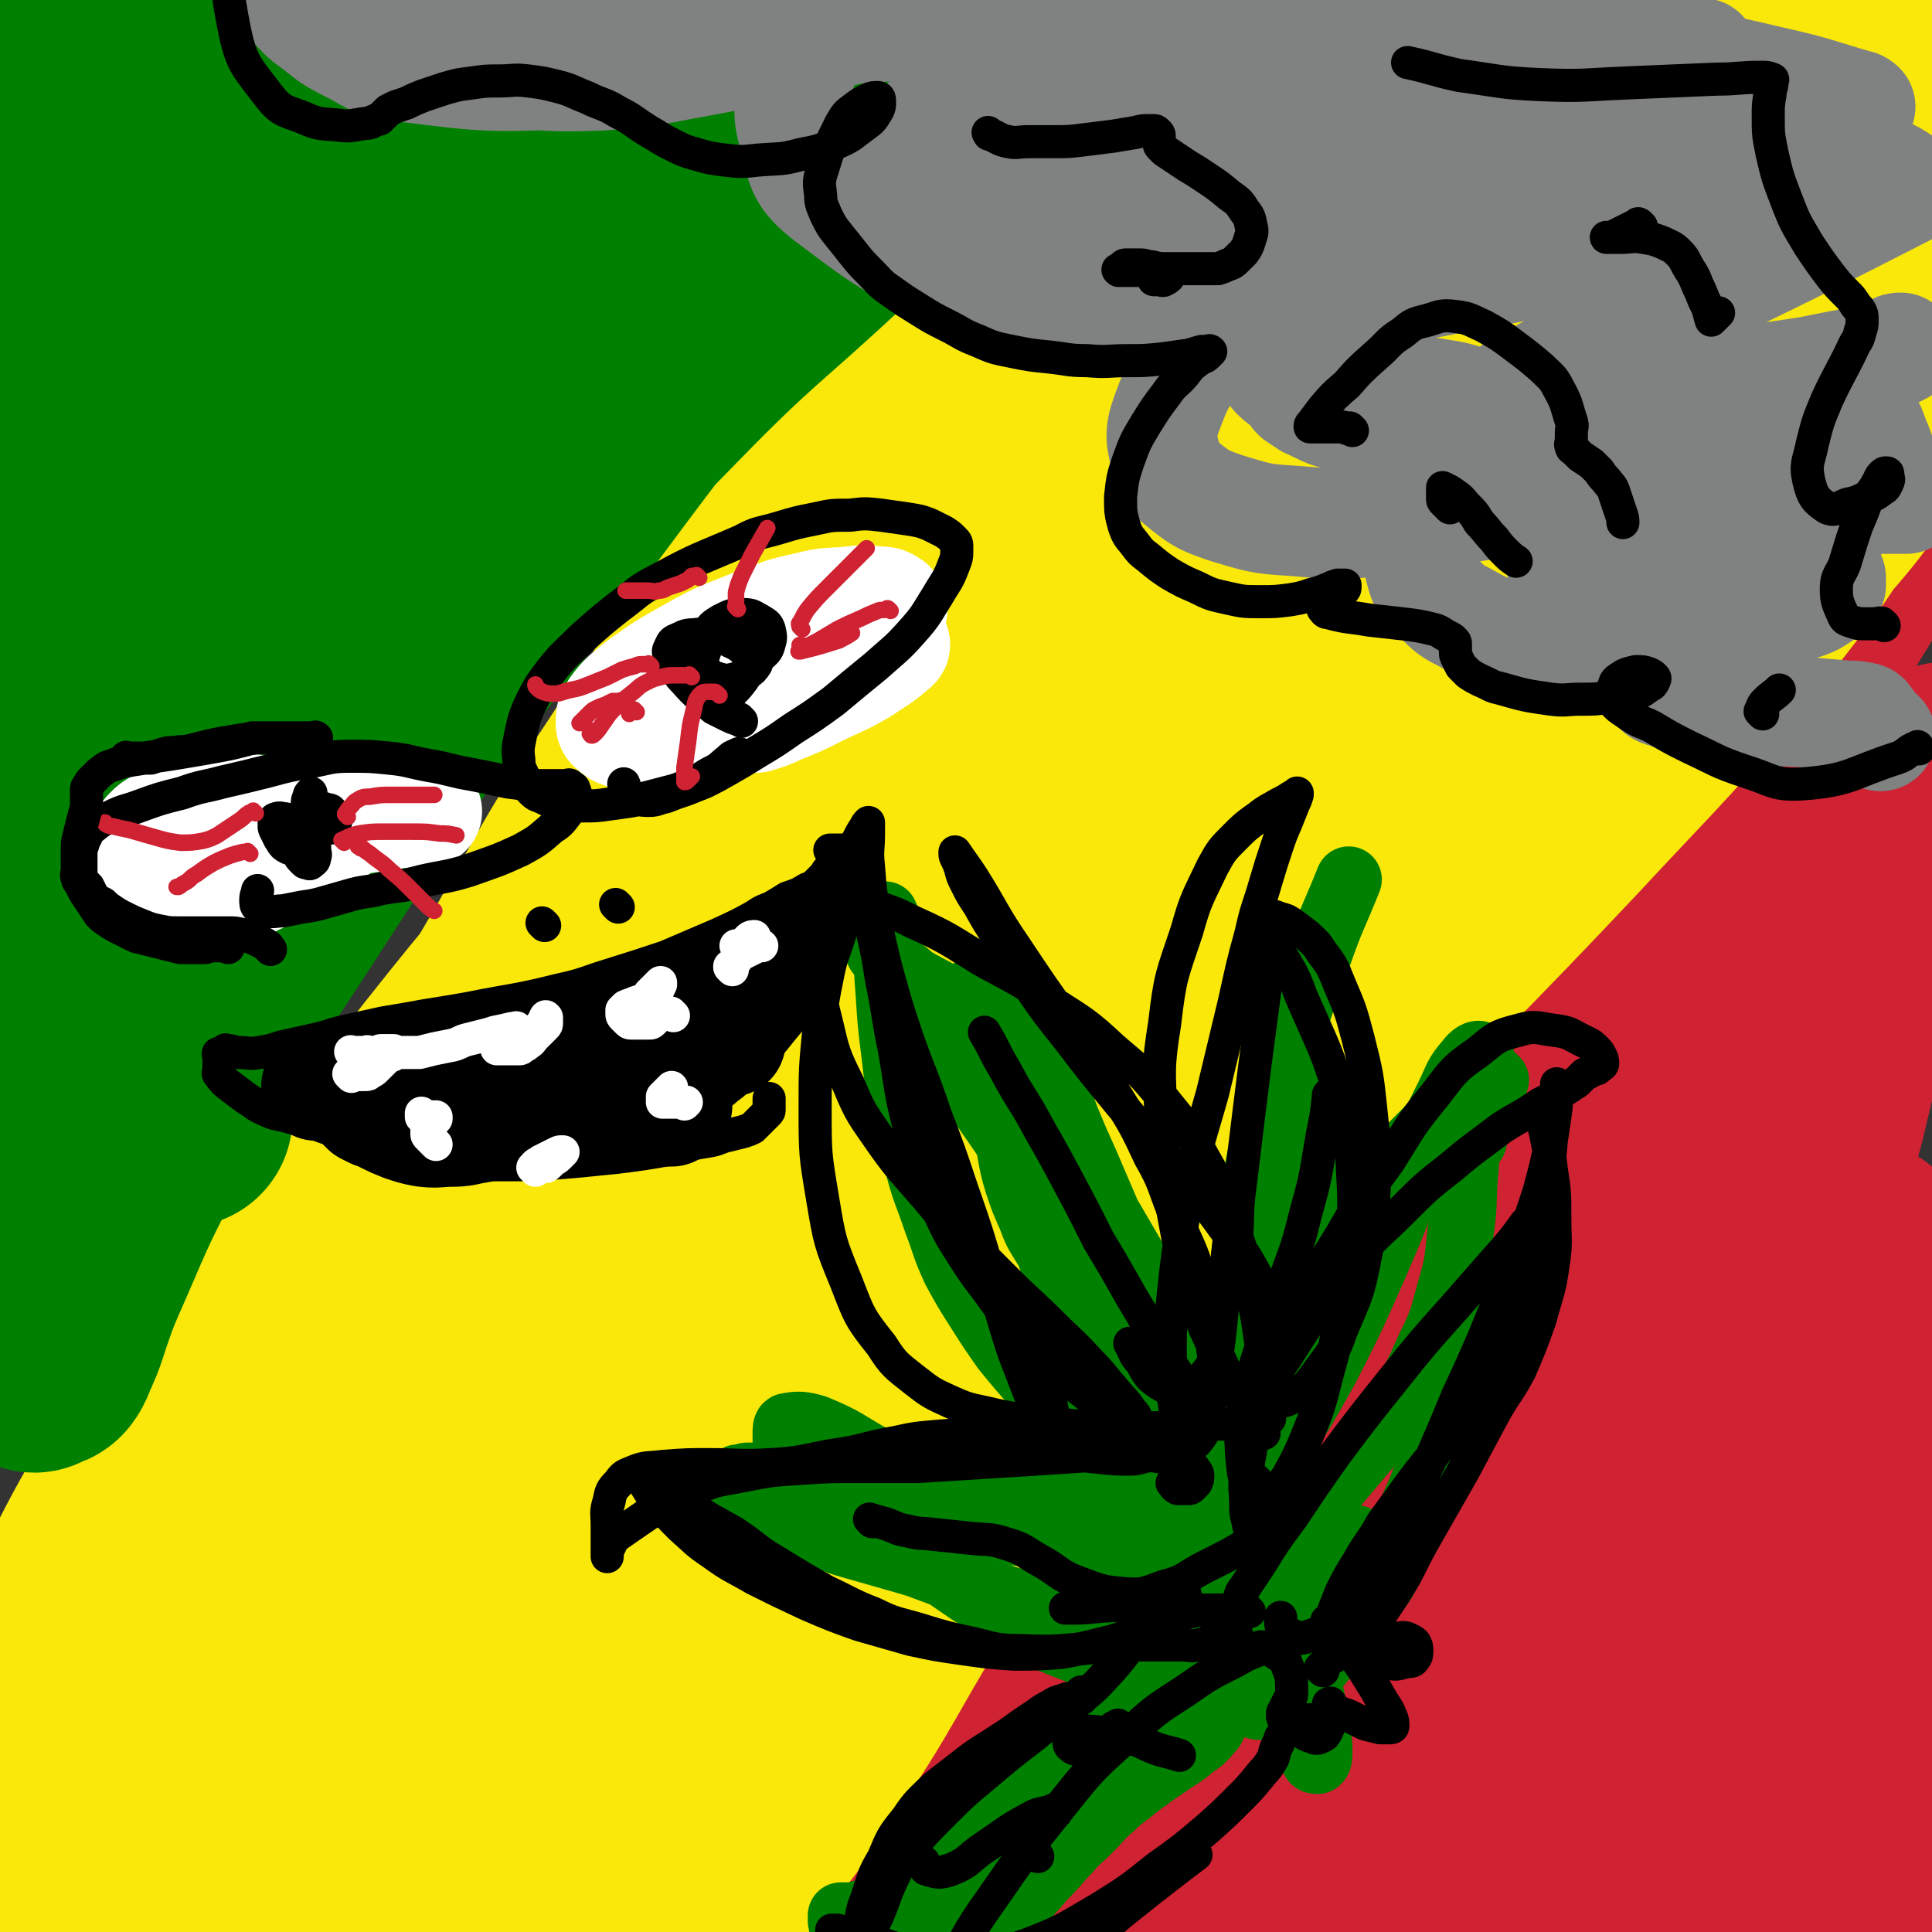 <svg viewBox='0 0 1050 1050' version='1.1' xmlns='http://www.w3.org/2000/svg' xmlns:xlink='http://www.w3.org/1999/xlink'><rect x="0" y="0" width="1050" height="1050" fill="#333333" stroke="none"/><g fill='none' stroke='#CF2233' stroke-width='120' stroke-linecap='round' stroke-linejoin='round'><path d='M655,896c-1,-1 -1,-1 -1,-1 -1,-1 -1,0 -1,0 -3,2 -3,1 -6,3 -4,3 -4,3 -8,6 -4,2 -4,3 -7,4 -2,1 -4,0 -3,-1 4,-10 4,-11 11,-20 21,-33 22,-32 45,-64 28,-39 28,-39 56,-78 28,-39 29,-38 57,-76 25,-33 25,-33 50,-66 36,-50 36,-50 73,-99 10,-14 10,-14 20,-29 5,-6 5,-6 9,-14 2,-2 3,-3 3,-5 0,-1 -1,0 -1,0 -11,17 -10,17 -21,34 -29,43 -29,43 -58,86 -37,53 -37,53 -74,105 -87,124 -85,125 -174,247 -53,72 -54,76 -110,142 -3,3 -11,-1 -8,-4 59,-73 66,-75 133,-149 44,-50 44,-51 89,-100 89,-98 91,-97 179,-195 64,-71 69,-68 125,-144 19,-24 27,-66 24,-57 -6,15 -16,55 -41,105 -26,55 -25,57 -61,106 -77,106 -81,103 -164,205 -38,45 -38,45 -77,89 -51,55 -66,72 -103,108 -7,7 6,-13 14,-23 76,-95 78,-94 155,-188 36,-44 34,-45 71,-89 48,-57 49,-56 99,-111 19,-21 19,-25 37,-41 2,-2 5,2 4,5 -6,24 -5,26 -16,49 -20,41 -21,40 -45,79 -30,46 -31,45 -63,90 -67,95 -68,95 -136,190 -31,43 -31,44 -63,87 -1,2 -4,4 -3,2 11,-13 14,-15 28,-31 34,-38 34,-38 67,-77 41,-48 40,-48 80,-97 65,-78 66,-77 132,-155 18,-22 21,-31 37,-44 4,-3 4,6 3,12 -4,31 -2,32 -12,62 -30,93 -29,94 -67,183 -18,42 -20,42 -45,80 -28,43 -29,44 -62,81 -5,6 -14,10 -15,6 -2,-8 2,-16 9,-30 18,-35 19,-35 41,-68 27,-39 29,-38 57,-76 27,-36 29,-35 53,-73 26,-42 24,-44 47,-88 3,-4 4,-12 4,-9 -2,15 -3,23 -9,45 -11,47 -10,48 -24,94 -14,44 -14,44 -32,86 -24,53 -26,53 -53,105 -4,7 -8,10 -9,13 -1,1 2,-2 5,-5 17,-15 18,-14 34,-31 20,-21 21,-21 39,-43 16,-19 15,-20 29,-40 8,-12 7,-12 14,-24 3,-5 2,-5 4,-10 0,0 0,-1 0,-1 0,4 0,5 -1,10 -4,26 -3,26 -8,51 -8,37 -7,37 -19,73 -10,31 -11,30 -24,60 -8,17 -9,17 -18,34 -4,7 -4,7 -8,13 -1,1 -2,2 -2,1 1,-6 1,-7 4,-14 13,-32 15,-31 28,-63 14,-37 14,-37 27,-74 13,-36 13,-36 23,-73 8,-27 8,-27 14,-54 5,-20 5,-20 8,-40 2,-12 2,-13 1,-25 -1,-5 0,-7 -4,-9 -4,-3 -7,-2 -12,0 -19,12 -18,14 -36,28 -33,24 -32,25 -66,48 -37,26 -37,28 -76,51 -35,20 -36,20 -73,37 -64,29 -65,28 -130,55 -24,9 -25,7 -49,17 -36,16 -36,16 -71,33 -13,7 -12,8 -25,15 -10,5 -9,6 -19,10 -10,4 -10,4 -20,7 -2,1 -2,0 -4,0 -1,0 -1,0 -2,0 -1,0 -1,0 -2,0 0,0 0,0 0,0 0,0 0,0 0,0 0,-1 0,-1 0,-2 1,-8 1,-8 3,-15 8,-23 7,-24 17,-46 15,-32 15,-32 33,-62 24,-41 24,-41 50,-80 31,-46 32,-45 65,-90 78,-104 79,-103 157,-207 36,-49 37,-49 71,-100 87,-129 91,-128 171,-261 19,-31 16,-33 28,-67 4,-11 3,-12 5,-23 '/></g>
<g fill='none' stroke='#FAE80B' stroke-width='120' stroke-linecap='round' stroke-linejoin='round'><path d='M386,1018c-1,-1 -1,-1 -1,-1 -1,-1 0,0 0,0 -1,-1 -1,-1 -2,-2 0,-1 0,-1 0,-2 0,-2 0,-2 0,-3 0,-2 0,-3 1,-5 4,-7 4,-7 9,-14 13,-18 14,-18 26,-36 22,-31 23,-31 42,-63 49,-84 48,-85 94,-170 25,-44 22,-46 48,-88 48,-77 45,-80 100,-152 50,-62 54,-59 111,-116 39,-40 42,-37 81,-78 19,-20 17,-21 34,-42 2,-2 4,-5 3,-5 -1,0 -4,1 -6,4 -18,19 -18,20 -35,39 -33,37 -34,36 -65,73 -41,47 -42,46 -79,96 -83,106 -82,107 -161,216 -39,54 -39,54 -75,109 -85,128 -84,129 -168,257 -14,22 -16,27 -29,43 -2,2 -2,-4 -1,-7 5,-14 6,-14 13,-27 13,-25 13,-26 28,-50 17,-27 17,-27 36,-53 20,-28 21,-27 43,-55 25,-31 25,-31 50,-62 63,-79 62,-80 126,-158 36,-44 35,-45 74,-86 83,-88 83,-87 168,-171 65,-64 71,-59 131,-126 29,-33 26,-37 47,-75 3,-5 4,-15 2,-12 -9,14 -10,24 -24,46 -29,47 -28,48 -63,92 -46,58 -48,57 -99,112 -113,120 -118,115 -228,239 -92,104 -93,103 -175,215 -44,61 -42,67 -76,130 -1,3 4,2 6,1 6,-3 6,-4 10,-8 9,-9 10,-9 17,-18 16,-20 17,-20 31,-41 23,-36 24,-36 45,-73 69,-118 66,-120 135,-239 39,-67 36,-69 81,-132 120,-165 127,-160 249,-323 49,-66 53,-65 93,-136 17,-30 14,-35 22,-67 1,-2 -3,-2 -5,-1 -7,6 -7,7 -12,15 -12,20 -10,21 -23,41 -16,26 -16,26 -34,50 -48,63 -50,61 -97,124 -30,39 -29,40 -58,80 -75,102 -73,104 -150,204 -43,55 -43,54 -89,107 -114,130 -113,132 -231,258 -40,44 -41,43 -85,82 -11,10 -13,8 -24,16 0,0 1,0 1,0 3,-1 4,0 6,-2 13,-9 14,-8 26,-20 28,-27 28,-27 53,-57 45,-56 46,-56 85,-115 94,-140 91,-142 181,-284 87,-139 83,-142 175,-278 84,-124 84,-126 177,-243 15,-19 41,-43 38,-29 -10,47 -25,79 -64,150 -36,65 -39,64 -86,122 -106,133 -109,130 -220,259 -106,123 -109,121 -213,246 -108,130 -108,130 -211,264 -35,46 -32,48 -66,95 -6,8 -9,11 -13,14 -1,1 1,-3 2,-6 13,-24 13,-23 26,-46 51,-97 50,-98 102,-194 34,-63 32,-64 70,-123 90,-138 87,-140 186,-270 91,-121 92,-122 195,-233 90,-98 96,-92 191,-186 12,-11 28,-31 21,-25 -26,22 -44,40 -88,80 -47,45 -49,43 -94,91 -117,126 -121,123 -230,257 -119,146 -116,149 -226,303 -110,154 -105,158 -213,314 -7,9 -20,25 -16,17 44,-83 55,-100 112,-199 28,-48 28,-48 58,-95 81,-126 81,-126 164,-251 89,-135 84,-138 180,-268 116,-157 114,-159 242,-306 42,-48 102,-101 98,-84 -6,27 -56,88 -117,172 -53,71 -56,69 -111,139 -59,75 -61,74 -118,151 -177,236 -177,237 -350,475 -77,106 -81,104 -151,213 -26,40 -34,67 -43,87 -3,8 10,-15 19,-31 14,-24 12,-26 27,-49 20,-32 20,-32 42,-62 29,-39 30,-38 60,-76 76,-98 76,-98 151,-197 40,-53 38,-55 78,-109 65,-85 65,-84 131,-168 5,-6 14,-16 11,-11 -23,45 -29,57 -62,112 -37,63 -40,61 -79,122 -72,114 -74,113 -143,228 -39,63 -38,64 -73,128 -5,9 -12,22 -7,20 18,-8 29,-18 55,-41 32,-28 31,-29 60,-59 32,-33 31,-34 63,-66 55,-55 55,-55 112,-107 15,-13 15,-12 31,-23 7,-5 15,-12 15,-9 0,5 -6,13 -14,25 -30,43 -30,43 -63,84 -84,106 -86,105 -170,210 -66,82 -66,82 -132,164 -16,20 -31,37 -33,40 -2,2 13,-15 25,-31 30,-36 30,-36 60,-72 32,-39 33,-39 65,-78 29,-36 30,-36 57,-73 27,-36 29,-34 51,-73 30,-56 30,-57 53,-116 6,-14 7,-17 5,-30 -1,-8 -5,-15 -11,-12 -31,15 -33,22 -62,48 -46,41 -48,40 -89,86 -95,108 -96,109 -183,223 -24,31 -35,76 -39,67 -6,-12 3,-56 17,-109 19,-69 16,-71 48,-134 68,-137 66,-140 153,-265 65,-95 75,-89 151,-176 92,-106 100,-100 185,-212 60,-78 55,-82 106,-167 54,-90 51,-92 105,-183 8,-15 12,-16 19,-28 1,-1 -2,0 -3,1 -14,16 -14,17 -27,34 -28,38 -28,38 -56,76 -36,49 -35,49 -70,98 -41,57 -41,57 -82,114 -42,59 -41,59 -83,118 -88,126 -85,128 -176,252 -80,108 -85,105 -165,213 -63,83 -67,82 -121,170 -9,14 -7,31 -6,32 1,1 5,-13 11,-26 11,-24 10,-25 21,-48 15,-29 14,-29 31,-57 20,-34 22,-33 44,-67 25,-40 26,-40 51,-81 56,-94 55,-94 111,-188 32,-54 29,-55 64,-107 70,-106 68,-107 145,-209 60,-79 61,-79 128,-153 41,-46 43,-44 88,-87 14,-13 15,-13 29,-25 0,0 0,1 0,1 -2,6 -2,7 -5,13 -14,24 -13,25 -29,48 -28,39 -28,39 -58,77 -74,93 -75,93 -150,185 -42,52 -43,51 -85,104 -124,156 -131,151 -248,313 -75,105 -85,103 -136,219 -37,86 -19,93 -39,185 '/></g>
<g fill='none' stroke='#008000' stroke-width='120' stroke-linecap='round' stroke-linejoin='round'><path d='M99,607c-1,-1 -1,-1 -1,-1 -1,-1 0,0 0,0 -1,-1 -2,-1 -4,-3 -3,-2 -3,-2 -6,-4 -2,-2 -3,-2 -4,-4 -2,-3 -3,-3 -3,-6 1,-9 1,-10 5,-19 10,-26 10,-26 22,-51 43,-84 41,-85 88,-166 24,-42 23,-42 53,-80 55,-71 56,-71 117,-138 48,-53 52,-49 100,-101 20,-22 20,-22 37,-46 3,-5 2,-6 3,-11 0,0 -1,0 -1,0 -8,8 -8,8 -16,16 -28,30 -29,29 -56,60 -38,43 -37,44 -73,88 -43,54 -45,52 -85,108 -89,125 -97,121 -173,254 -49,85 -45,89 -78,181 -9,26 -7,38 -6,55 0,5 6,-5 9,-12 9,-17 7,-18 15,-36 15,-34 14,-34 31,-67 24,-46 23,-47 52,-91 73,-111 71,-113 151,-219 83,-111 82,-113 175,-216 78,-86 82,-83 167,-163 6,-6 17,-12 15,-8 -8,15 -16,25 -36,48 -29,34 -30,33 -61,65 -42,42 -43,42 -85,82 -46,43 -48,41 -92,86 -91,94 -97,89 -179,191 -71,89 -73,91 -126,191 -28,52 -23,56 -35,113 -4,17 0,23 3,35 1,2 3,-2 4,-5 6,-13 5,-13 10,-27 11,-32 8,-33 20,-64 17,-42 17,-43 38,-84 25,-47 24,-48 54,-92 64,-95 64,-95 135,-186 68,-88 71,-86 142,-172 59,-70 60,-68 117,-139 32,-39 31,-39 60,-80 8,-12 8,-12 14,-25 1,-2 1,-3 0,-5 -1,-1 -2,-2 -3,-1 -14,6 -15,5 -28,13 -31,20 -33,19 -61,43 -41,35 -42,36 -78,75 -47,51 -46,52 -89,106 -47,58 -45,60 -91,118 -83,106 -83,105 -165,211 -28,36 -28,36 -55,72 -1,2 -4,4 -3,3 22,-34 23,-37 48,-73 25,-38 27,-37 52,-75 51,-79 51,-79 100,-158 41,-66 40,-67 80,-133 18,-32 20,-31 37,-63 2,-4 4,-11 2,-9 -8,7 -11,14 -22,28 -30,40 -29,40 -59,80 -40,54 -42,52 -80,107 -78,110 -83,107 -152,222 -25,42 -20,48 -36,92 -1,1 2,-1 3,-2 50,-123 47,-125 99,-248 29,-67 28,-68 62,-133 44,-83 47,-82 93,-164 10,-18 22,-36 20,-37 -2,-1 -15,15 -28,32 -34,42 -35,42 -66,87 -37,52 -39,51 -72,106 -49,79 -47,80 -91,162 -8,14 -14,32 -14,30 -1,-2 6,-19 11,-38 14,-44 13,-45 28,-88 15,-44 14,-45 32,-88 25,-60 26,-60 54,-119 4,-10 5,-9 10,-18 2,-3 4,-7 3,-6 -3,6 -4,11 -10,21 -14,28 -14,28 -29,55 -17,30 -18,29 -35,60 -12,22 -12,22 -24,44 -10,17 -9,18 -19,33 -1,1 -2,0 -2,-1 4,-46 4,-47 10,-93 5,-34 6,-34 12,-68 7,-38 8,-38 15,-76 1,-5 1,-5 1,-9 0,0 -1,0 -1,0 -4,12 -4,12 -8,25 -7,19 -7,18 -14,37 -5,17 -5,17 -10,34 -3,9 -3,9 -7,18 -1,3 -1,4 -3,5 -1,1 -2,0 -2,-1 -2,-3 -2,-3 -2,-6 0,-26 0,-26 2,-51 1,-13 1,-13 3,-26 1,-7 1,-7 2,-14 1,-4 1,-6 1,-8 0,-1 0,1 0,3 1,13 1,13 1,27 0,26 0,26 -1,52 -1,21 -1,21 -2,43 0,19 -1,19 0,37 0,17 1,17 2,33 0,2 0,2 0,3 '/></g>
<g fill='none' stroke='#008000' stroke-width='36' stroke-linecap='round' stroke-linejoin='round'><path d='M686,878c-1,-1 -1,-1 -1,-1 -1,-1 0,0 0,0 0,0 0,-1 0,-2 0,-1 0,-1 0,-2 0,0 0,0 0,0 0,0 0,0 0,0 0,0 0,0 0,0 -1,-1 0,0 0,0 -1,0 -1,0 -2,0 -1,0 -1,0 -3,0 -3,0 -3,0 -6,0 -4,0 -4,0 -9,0 -16,-1 -16,-2 -33,-3 -9,-1 -9,-1 -18,0 -9,0 -9,1 -17,2 -8,1 -8,1 -15,2 -6,0 -7,1 -13,0 -7,-1 -7,-1 -14,-3 -8,-2 -8,-2 -16,-5 -9,-3 -9,-4 -17,-7 -8,-3 -8,-3 -16,-6 -8,-3 -8,-3 -15,-5 -7,-2 -7,-2 -14,-4 -7,-2 -7,-2 -14,-4 -7,-2 -7,-2 -14,-5 -6,-3 -6,-3 -12,-6 -6,-3 -6,-4 -11,-7 -5,-3 -5,-3 -9,-6 -4,-2 -4,-2 -7,-4 -2,-1 -2,-1 -4,-2 -1,-1 -1,-1 -2,-2 -1,-1 -1,-1 -2,-2 -1,-1 -1,-1 -1,-2 0,0 0,0 0,0 0,0 0,0 0,0 -1,-1 0,0 0,0 0,0 0,0 0,0 0,0 0,0 0,0 -1,-1 0,0 0,0 0,0 0,-1 0,-1 0,0 0,0 0,0 0,0 0,0 0,0 1,0 1,0 2,0 2,0 2,-1 3,-1 4,0 4,0 7,0 5,-1 5,-1 9,-2 6,-1 6,-1 12,-2 6,-1 6,-1 11,-2 5,-1 5,-1 10,-1 5,0 5,0 10,0 5,0 5,0 11,0 6,0 6,0 12,0 6,0 6,0 12,0 6,0 6,0 12,0 6,0 6,0 11,0 6,0 6,0 11,0 6,1 6,1 11,2 6,2 6,2 12,4 6,2 6,2 12,4 7,2 7,2 13,3 6,2 6,1 12,3 11,4 11,4 22,8 6,2 6,2 12,4 11,4 11,5 22,9 5,2 5,2 9,4 3,2 3,2 6,4 3,2 3,2 5,4 1,1 1,1 2,2 1,1 1,1 1,1 0,0 0,0 0,0 0,0 0,0 0,0 -1,-1 0,0 0,0 0,0 0,0 0,0 0,0 0,0 0,0 -1,-1 0,0 0,0 0,0 0,0 0,0 0,0 -1,0 0,0 0,-1 0,0 1,0 1,1 1,1 2,2 2,2 2,1 3,3 2,3 2,3 4,6 2,3 2,3 3,5 1,1 1,2 1,3 0,0 0,1 0,1 -1,0 -1,0 -2,0 -2,0 -2,0 -3,0 -5,-1 -5,-2 -9,-3 -8,-3 -8,-2 -16,-5 -10,-4 -10,-4 -20,-8 -11,-4 -11,-4 -22,-8 -11,-4 -11,-4 -22,-7 -10,-3 -10,-2 -21,-4 -9,-2 -9,-1 -19,-2 -7,-1 -7,-1 -14,-1 -7,0 -7,0 -14,0 -6,0 -6,0 -12,0 -6,1 -6,1 -11,2 -5,0 -5,0 -10,0 -4,0 -4,0 -8,0 -3,0 -3,0 -5,0 -1,0 -1,0 -2,0 -1,0 -1,0 -1,0 0,0 0,0 0,0 1,1 1,0 2,1 9,6 8,6 17,11 16,11 16,11 32,22 16,10 15,11 31,20 12,6 12,6 25,11 10,4 10,5 19,6 6,1 6,-1 12,-2 '/><path d='M668,903c-1,-1 -1,-1 -1,-1 -1,-1 0,0 0,0 0,0 0,0 0,0 0,0 0,0 0,0 -1,-1 0,0 0,0 0,0 0,0 0,0 0,0 0,0 0,0 -1,-1 0,0 0,0 0,0 0,0 0,0 -1,0 -2,-1 -2,0 -1,0 0,1 0,2 0,1 0,1 0,2 0,1 0,1 0,2 0,1 0,1 0,2 0,1 -1,1 -1,2 0,1 0,1 0,1 -1,1 -1,1 -2,2 -1,0 -1,0 -2,0 -1,0 -1,0 -2,0 -2,0 -2,0 -3,1 -2,1 -2,1 -5,2 -3,1 -3,1 -6,2 -4,1 -4,1 -7,2 -7,2 -7,2 -13,4 -3,1 -3,1 -6,2 -3,1 -3,1 -6,3 -3,2 -3,2 -7,4 -4,2 -4,2 -8,4 -4,2 -4,2 -7,5 -3,3 -3,3 -6,6 -3,3 -4,2 -7,5 -3,3 -3,3 -6,6 -3,3 -3,3 -6,6 -3,3 -3,3 -6,6 -3,3 -3,3 -6,6 -3,3 -3,3 -6,7 -6,10 -6,10 -11,20 -2,4 -2,5 -3,9 -1,4 -1,4 -2,7 -1,2 -1,2 -1,4 0,1 0,1 0,2 0,0 0,0 0,0 0,0 0,0 0,0 -1,-1 0,0 0,0 0,0 0,0 0,0 0,0 0,0 0,0 -1,-1 -1,0 -1,0 0,0 0,0 -1,0 -1,0 -1,0 -2,0 0,0 0,0 -1,0 0,0 0,0 -1,0 -1,0 -1,0 -2,0 -1,0 -1,0 -2,1 -1,1 -1,1 -2,2 -1,2 -1,2 -2,4 -1,3 -1,3 -2,6 -1,3 -1,3 -2,6 -1,3 0,3 -1,6 0,2 0,2 -1,5 0,2 -1,1 -1,3 0,1 0,1 0,2 0,0 0,0 0,0 0,0 0,0 0,0 -1,-1 0,0 0,0 0,0 0,0 0,0 0,0 0,0 0,0 -1,-1 0,0 0,0 0,0 0,0 0,0 1,0 1,0 1,0 1,0 1,0 2,-1 2,-1 2,-1 3,-2 3,-2 3,-2 5,-3 4,-2 4,-2 8,-4 5,-3 5,-3 10,-6 5,-4 5,-4 10,-8 6,-5 6,-5 11,-10 6,-6 5,-6 10,-11 6,-6 6,-7 11,-12 6,-7 6,-6 12,-12 6,-6 6,-7 12,-12 6,-6 6,-5 12,-10 6,-5 7,-5 12,-9 7,-5 7,-5 12,-10 5,-5 6,-5 9,-11 5,-9 4,-9 8,-18 4,-8 4,-8 7,-16 3,-7 3,-7 5,-13 1,-4 1,-4 2,-8 1,-4 1,-4 2,-7 1,-3 1,-3 2,-5 1,-2 1,-2 1,-4 0,-1 0,-1 0,-2 0,-1 0,-1 0,-2 0,-1 0,-1 0,-2 0,0 0,0 0,0 0,4 0,4 0,7 -1,8 -1,8 -2,16 -2,7 -2,7 -4,15 -2,8 -1,8 -4,15 -4,11 -4,11 -10,21 -2,4 -3,4 -6,7 -3,3 -3,3 -6,5 -3,2 -3,2 -6,4 -4,2 -4,2 -7,4 -3,2 -3,2 -6,3 -2,1 -2,1 -4,2 -2,1 -2,1 -4,2 -2,1 -2,1 -3,2 -1,1 -1,1 -2,1 -1,0 -1,0 -2,0 -1,0 -1,0 -2,0 -1,0 -1,-1 -1,-1 '/><path d='M662,839c-1,-1 -1,-1 -1,-1 -1,-1 0,0 0,0 -2,0 -2,-1 -4,-2 -3,-1 -3,-1 -5,-2 -3,-2 -3,-1 -6,-3 -4,-3 -4,-3 -8,-6 -5,-4 -5,-4 -10,-8 -4,-4 -4,-4 -9,-8 -5,-5 -5,-5 -10,-10 -6,-6 -7,-6 -13,-12 -8,-8 -8,-8 -15,-15 -9,-9 -9,-9 -17,-18 -9,-10 -9,-10 -18,-21 -7,-10 -7,-10 -14,-21 -7,-11 -7,-11 -13,-22 -6,-13 -5,-13 -10,-26 -5,-15 -6,-15 -10,-30 -5,-14 -5,-14 -8,-29 -3,-16 -3,-16 -5,-33 -2,-16 -2,-16 -3,-32 -1,-13 -1,-13 -1,-26 0,-7 0,-7 0,-14 0,-2 -1,-2 -1,-3 '/><path d='M657,848c-1,-1 -1,-1 -1,-1 -1,-1 0,0 0,0 0,0 0,0 0,0 0,0 0,0 0,0 -1,-1 0,0 0,0 0,0 -1,0 -1,-1 0,-1 0,-2 0,-3 0,-4 0,-4 0,-7 0,-8 0,-8 -1,-16 -1,-12 -2,-12 -3,-23 -2,-13 -2,-13 -4,-26 -3,-12 -3,-12 -6,-25 -3,-10 -3,-10 -6,-21 -4,-10 -4,-10 -8,-20 -5,-11 -6,-10 -11,-21 -7,-12 -7,-12 -14,-24 -6,-14 -6,-14 -12,-28 -5,-11 -5,-11 -10,-23 -4,-10 -3,-10 -7,-20 -3,-6 -3,-6 -6,-12 -3,-5 -2,-6 -6,-9 -6,-5 -6,-5 -12,-9 -10,-5 -10,-5 -20,-9 -15,-8 -15,-8 -30,-16 -5,-3 -4,-3 -8,-6 -3,-2 -3,-2 -5,-4 -1,-1 -1,-1 -2,-2 -1,-1 -1,-1 -2,-2 -1,-1 -1,-1 -2,-2 -1,0 -1,0 -2,0 0,0 0,0 0,0 0,0 -1,-1 0,0 0,0 0,0 1,1 3,4 3,4 6,8 6,9 6,9 11,17 9,13 9,13 18,26 9,14 10,14 19,29 12,17 12,17 23,34 19,30 20,30 37,61 8,12 7,13 12,27 4,10 4,10 8,20 3,9 3,9 6,18 3,8 3,8 6,17 3,9 4,9 6,18 2,7 2,7 3,14 1,4 1,4 1,7 0,1 -1,1 -1,1 -2,-2 -2,-3 -4,-5 -9,-13 -9,-13 -16,-27 -12,-22 -12,-22 -22,-45 -11,-25 -11,-25 -19,-50 -15,-43 -14,-44 -26,-87 -4,-15 -4,-15 -7,-30 -3,-10 -3,-10 -5,-19 -1,-6 -1,-6 -3,-11 -1,-2 -1,-2 -2,-4 0,0 -1,0 -1,0 3,10 3,11 6,21 7,20 7,20 15,40 8,21 8,21 17,41 7,16 7,16 14,32 4,9 3,9 7,19 1,4 2,4 3,8 0,1 0,2 0,2 -1,0 -1,0 -2,0 -3,-1 -3,-1 -5,-3 -4,-4 -4,-4 -7,-8 -5,-7 -5,-7 -9,-13 -5,-8 -5,-8 -8,-16 -4,-9 -4,-9 -7,-18 -4,-13 -3,-14 -6,-27 -2,-8 -2,-8 -3,-16 '/><path d='M693,854c-1,-1 -1,-1 -1,-1 -1,-1 0,0 0,0 0,0 -1,0 -1,-1 -1,-2 -1,-3 -2,-5 -1,-4 -2,-4 -3,-8 -2,-6 -3,-6 -4,-12 -2,-8 -1,-8 -2,-16 -1,-8 -2,-8 -3,-17 -2,-10 -2,-10 -3,-21 -1,-14 -2,-14 -2,-29 0,-16 0,-16 1,-32 2,-21 2,-21 5,-42 4,-23 3,-23 8,-47 6,-26 6,-26 13,-52 8,-26 8,-26 18,-53 7,-20 8,-20 16,-40 '/><path d='M668,832c-1,-1 -1,-1 -1,-1 -1,-1 0,0 0,0 0,0 0,0 0,0 0,-1 0,-1 0,-1 1,-3 2,-3 3,-5 3,-5 3,-5 6,-10 5,-9 4,-9 9,-18 6,-11 6,-11 12,-23 6,-12 5,-12 10,-25 6,-14 6,-14 10,-28 5,-14 5,-13 8,-27 3,-16 4,-16 5,-32 1,-16 1,-16 -2,-31 -4,-18 -5,-18 -11,-35 -7,-17 -8,-16 -14,-33 -6,-14 -5,-14 -10,-28 -2,-4 -2,-4 -3,-8 '/><path d='M684,695c-1,-1 -1,-1 -1,-1 -1,-1 0,0 0,0 0,0 0,0 0,0 0,0 0,0 0,0 -1,-5 -1,-5 -1,-10 0,-12 0,-13 1,-25 1,-14 2,-14 4,-28 2,-11 2,-11 4,-21 1,-5 1,-5 3,-10 1,-1 1,-3 2,-2 2,3 3,5 4,10 3,16 3,16 3,32 0,20 -2,20 -4,39 -2,17 -2,17 -5,34 -2,11 -2,11 -4,23 -1,4 -1,5 -1,9 0,0 0,-1 0,-1 3,-7 3,-7 6,-14 8,-26 7,-26 15,-52 '/><path d='M673,793c-1,-1 -1,-1 -1,-1 -1,-1 0,0 0,0 0,0 0,0 0,0 0,0 0,0 0,0 -1,-1 0,0 0,0 0,0 0,0 0,0 0,0 0,0 0,0 -1,-1 0,0 0,0 0,0 0,0 0,0 0,0 0,0 0,0 -1,-1 0,0 0,0 0,0 0,0 0,1 0,1 0,1 0,3 0,2 1,2 0,4 0,2 -1,2 -2,3 -1,1 -1,1 -2,2 -1,1 -1,1 -2,1 0,0 0,0 -1,0 0,0 0,0 -1,0 0,0 0,0 0,0 0,0 0,0 0,0 -1,-1 0,-1 0,-1 0,0 0,-1 0,-1 0,0 0,0 0,0 '/><path d='M684,813c-1,-1 -1,-1 -1,-1 -1,-1 0,-1 0,-1 1,-3 1,-3 2,-6 4,-7 4,-7 9,-14 7,-14 7,-14 15,-27 9,-16 9,-15 17,-31 9,-18 9,-18 17,-36 16,-36 15,-36 30,-72 7,-15 7,-15 14,-29 5,-10 4,-11 11,-19 2,-3 6,-6 7,-3 2,9 0,14 -1,27 -1,10 -2,10 -3,19 '/><path d='M634,867c-1,-1 -2,-1 -1,-1 0,-2 0,-2 1,-4 4,-7 4,-7 8,-13 6,-9 6,-9 12,-18 6,-10 6,-10 11,-20 5,-9 5,-9 9,-18 5,-12 4,-12 8,-24 5,-15 4,-15 10,-30 6,-17 6,-17 14,-32 9,-17 9,-17 20,-33 11,-16 11,-17 23,-31 22,-25 23,-24 45,-47 5,-5 5,-5 10,-10 2,-2 2,-2 3,-3 0,0 0,0 0,0 '/><path d='M813,587c-1,-1 -1,-1 -1,-1 -1,-1 0,0 0,0 0,0 -1,0 -1,0 -2,1 -2,1 -3,3 -2,2 -2,2 -4,5 -2,4 -3,4 -4,9 -2,7 -1,7 -2,14 -1,12 -1,12 -2,24 -1,14 0,14 -2,27 -2,15 -1,16 -5,30 -5,17 -4,18 -12,34 -8,18 -8,18 -19,34 -13,19 -14,19 -29,37 -11,13 -11,13 -23,25 -10,10 -10,10 -19,19 -6,6 -6,6 -12,12 -3,3 -3,3 -5,5 -1,1 -1,1 -1,1 '/><path d='M617,928c-1,-1 -1,-1 -1,-1 -1,-1 0,0 0,0 0,0 0,0 0,0 0,0 0,0 0,0 -1,-1 0,0 0,0 -1,0 -2,-1 -2,0 -1,0 0,1 0,2 -1,1 -1,1 -2,2 -1,1 -1,2 -2,3 -1,1 -1,1 -2,2 -1,1 -1,1 -3,2 -3,1 -3,1 -5,2 -9,4 -10,4 -18,9 -6,4 -6,3 -10,8 -14,16 -13,16 -25,33 -7,8 -6,8 -12,17 -6,6 -6,7 -12,12 -8,6 -8,6 -16,10 -8,4 -8,4 -16,6 -8,2 -8,2 -15,3 -5,1 -5,1 -9,2 -3,1 -3,1 -5,1 -2,0 -2,0 -3,0 -1,0 -2,0 -2,0 0,1 0,1 0,2 0,2 0,2 1,4 1,2 1,2 2,3 1,1 1,1 2,2 1,1 1,2 2,2 1,0 2,0 3,-1 3,-2 3,-2 5,-4 4,-4 4,-5 7,-9 5,-7 5,-8 10,-14 6,-8 6,-8 14,-14 7,-7 7,-8 16,-13 7,-6 8,-5 16,-9 7,-3 8,-3 14,-6 6,-3 6,-3 11,-6 4,-3 5,-3 8,-6 4,-4 3,-4 6,-8 4,-4 3,-4 7,-7 4,-3 4,-4 8,-5 4,-1 4,-1 8,-1 4,0 4,1 7,2 '/><path d='M600,902c-1,-1 -1,-1 -1,-1 -1,-1 0,0 0,0 0,0 0,0 0,0 0,0 0,0 0,0 -1,-1 0,0 0,0 0,0 0,-1 -1,-1 -2,-1 -2,-1 -4,-2 -3,-1 -3,-1 -6,-2 -5,-2 -5,-3 -10,-5 -7,-4 -8,-3 -14,-7 -9,-5 -9,-6 -18,-11 -9,-6 -9,-6 -19,-12 -19,-12 -19,-12 -39,-24 -8,-5 -8,-5 -16,-10 -7,-4 -7,-5 -13,-9 -5,-4 -5,-4 -10,-7 -4,-3 -4,-3 -8,-6 -3,-2 -3,-2 -5,-4 -2,-2 -2,-2 -4,-4 -2,-3 -2,-3 -3,-6 -1,-3 -2,-3 -2,-6 0,-3 0,-3 0,-6 0,-2 0,-4 1,-4 6,-1 8,-1 15,1 17,7 16,8 32,17 19,10 18,12 37,22 15,7 15,7 30,13 5,3 5,3 11,5 '/><path d='M696,741c-1,-1 -1,-1 -1,-1 -1,-1 0,0 0,0 0,0 0,0 0,0 0,0 0,0 0,0 -1,-1 0,0 0,0 -1,0 -1,0 -2,0 -1,0 -1,0 -2,0 -1,-1 -1,-1 -2,-2 -1,-1 -1,-1 -2,-3 0,0 0,0 0,0 '/><path d='M669,879c-1,-1 -1,-1 -1,-1 -1,-1 0,0 0,0 0,0 0,0 0,0 0,0 -1,-1 0,0 0,0 1,1 3,2 2,1 2,2 4,2 2,1 3,1 5,0 2,0 2,-1 4,-2 2,-2 2,-2 5,-4 2,-2 2,-2 5,-4 2,-2 2,-2 4,-3 1,-1 1,-1 3,-2 0,0 1,0 1,0 0,0 -1,0 -1,0 -1,0 -1,0 -2,0 -2,0 -2,0 -3,0 -3,0 -3,0 -5,0 -1,0 -1,0 -1,1 0,0 0,1 0,1 0,1 0,1 1,2 1,1 1,1 2,2 1,0 1,0 2,0 2,0 2,0 3,0 3,1 2,2 5,2 4,1 4,0 8,0 4,0 4,0 7,0 3,0 3,1 5,0 1,0 1,-1 1,-2 0,-1 0,-1 -1,-2 -1,-1 -1,-1 -3,-2 -3,-1 -3,-1 -7,-2 -5,-1 -5,-1 -9,-2 -3,-1 -3,-1 -6,-2 -2,-1 -2,-1 -3,-1 -1,0 -1,0 -2,0 0,0 0,0 0,0 1,1 1,0 1,1 2,4 3,4 4,7 3,8 4,8 6,15 4,15 4,15 7,30 3,12 3,12 5,25 1,7 1,7 1,13 0,2 0,3 -1,4 -1,0 -2,0 -2,-1 -2,-7 -2,-7 -3,-14 -3,-15 -3,-15 -6,-30 -2,-13 -2,-13 -4,-26 -1,-8 -1,-8 -3,-15 -1,-4 -1,-4 -2,-8 0,-2 0,-2 -1,-3 0,-1 0,-2 -1,-2 -1,0 -2,1 -3,3 -1,2 0,2 0,5 0,3 -1,3 0,6 1,3 1,3 3,6 2,2 2,3 4,4 3,1 4,2 6,1 4,-2 4,-3 6,-6 5,-7 5,-7 8,-14 3,-8 3,-9 5,-17 1,-6 1,-6 1,-12 0,-2 -1,-2 -2,-3 -1,-1 -1,-1 -2,0 -3,3 -3,3 -5,6 -4,6 -4,6 -6,12 -2,6 -3,6 -4,12 -1,5 -1,5 -1,9 0,3 1,3 2,5 1,1 1,1 2,1 2,0 3,0 4,-1 4,-3 3,-4 6,-7 4,-5 4,-5 7,-9 4,-5 4,-5 7,-10 2,-3 2,-3 4,-7 1,-2 1,-2 1,-4 0,-1 0,-2 0,-2 -1,0 -1,0 -2,0 -3,1 -3,1 -5,3 -4,4 -4,4 -8,8 -4,5 -4,5 -8,10 -3,3 -3,4 -5,7 -1,2 -2,2 -3,4 -1,1 -1,1 -1,2 0,1 0,1 0,2 0,1 0,1 1,2 1,1 1,1 3,2 3,1 3,1 6,2 5,1 5,1 9,1 5,-1 6,-1 10,-3 6,-3 6,-3 10,-7 7,-8 7,-8 12,-18 9,-17 9,-17 16,-35 8,-19 7,-20 15,-39 6,-12 6,-12 12,-25 4,-7 4,-6 8,-13 2,-3 2,-3 3,-5 0,0 0,-1 0,-1 -1,0 -1,0 -2,0 -3,1 -3,1 -6,2 -4,1 -4,1 -8,2 -4,1 -4,1 -7,2 -3,1 -3,0 -5,1 -1,0 0,1 0,2 1,4 2,4 3,8 1,5 1,5 0,10 -1,11 0,11 -3,21 -4,15 -5,15 -10,29 -8,18 -8,18 -16,35 -9,17 -9,17 -20,33 -9,14 -9,14 -19,26 -7,9 -7,9 -15,16 -6,5 -6,5 -13,7 -4,1 -6,1 -9,-1 -4,-2 -4,-3 -6,-7 -4,-6 -3,-7 -6,-13 -3,-7 -3,-7 -5,-14 -1,-5 -1,-5 -2,-9 -1,-3 -1,-3 -2,-5 -1,-1 -1,-1 -2,-2 -1,0 -1,0 -2,0 -2,1 -2,1 -4,3 -2,2 -2,2 -4,4 -2,2 -2,2 -5,4 -2,1 -2,1 -4,2 -2,2 -2,2 -4,4 -2,3 -3,3 -4,6 -2,4 -2,4 -2,8 0,5 0,5 1,10 1,4 1,5 3,8 2,3 2,3 5,5 3,2 3,3 7,4 4,1 4,1 8,1 3,0 3,0 5,0 2,0 2,0 3,0 0,0 0,1 0,1 -1,3 -1,3 -3,5 -4,5 -5,5 -9,8 -7,6 -7,5 -14,10 -6,4 -6,4 -12,8 -5,3 -5,3 -9,5 -2,1 -3,1 -5,2 -1,0 -2,0 -2,0 -1,-1 0,-1 0,-2 1,-7 2,-7 3,-13 '/></g>
<g fill='none' stroke='#000000' stroke-width='18' stroke-linecap='round' stroke-linejoin='round'><path d='M713,936c-1,-1 -1,-1 -1,-1 -1,-1 0,0 0,0 0,0 0,0 0,0 0,0 0,0 0,0 -1,-1 0,0 0,0 0,0 0,0 0,0 0,0 0,0 0,0 -1,-1 0,0 0,0 0,0 0,0 0,0 0,0 0,0 0,0 -1,-1 -1,0 -2,0 -1,0 -1,0 -2,0 -1,0 -1,0 -2,0 -1,0 -1,0 -2,0 -1,1 -1,1 -2,2 -1,1 -1,1 -2,2 -1,1 -1,1 -2,2 -1,2 -1,2 -2,3 -1,3 -1,3 -2,5 -2,4 -1,5 -3,8 -3,5 -4,5 -7,9 -5,6 -5,6 -10,11 -9,9 -9,9 -18,17 -13,11 -13,11 -27,21 -15,12 -15,12 -31,22 -19,11 -19,12 -40,20 -18,6 -18,7 -37,9 -15,2 -16,1 -31,0 -10,-1 -11,-1 -21,-4 -5,-2 -4,-3 -9,-5 -3,-1 -3,-1 -5,-3 -1,-1 -1,-1 -2,-2 -1,-1 -1,-1 -1,-2 0,0 0,-1 0,-1 1,0 2,0 3,0 4,1 4,1 8,2 6,2 6,2 12,4 9,3 9,3 17,6 8,4 7,5 15,8 8,4 8,4 16,6 9,2 10,2 19,1 9,-1 9,-1 17,-4 10,-4 10,-4 19,-9 9,-6 9,-6 17,-12 10,-7 10,-8 19,-15 10,-8 10,-8 19,-15 9,-7 9,-7 17,-13 '/><path d='M589,921c-1,-1 -1,-1 -1,-1 -1,-1 0,0 0,0 0,0 0,0 0,0 0,0 0,-1 0,0 -1,0 0,1 0,2 0,1 0,1 0,1 0,0 0,0 -1,0 -1,0 -1,0 -2,0 -1,0 -1,0 -2,0 -3,0 -3,0 -5,1 -4,1 -4,1 -7,3 -6,3 -6,4 -11,7 -9,6 -8,6 -16,11 -9,6 -10,6 -18,12 -9,7 -9,7 -18,14 -8,8 -9,8 -15,17 -8,10 -8,10 -13,22 -6,10 -5,10 -9,22 -3,7 -2,7 -4,15 -1,4 -1,4 -2,8 0,2 0,2 0,3 0,0 0,0 0,0 0,0 0,0 0,0 -1,-1 0,0 0,0 0,0 0,0 0,0 1,0 1,0 2,0 1,0 1,0 2,-1 1,-1 1,-2 2,-3 1,-3 1,-3 2,-5 2,-4 2,-4 4,-8 5,-12 4,-12 10,-24 4,-7 4,-7 9,-14 8,-9 8,-9 16,-17 11,-11 11,-11 23,-21 13,-11 13,-11 26,-21 12,-10 13,-9 24,-19 10,-8 10,-8 19,-18 8,-9 7,-9 15,-19 2,-3 2,-3 4,-6 '/><path d='M598,896c-1,-1 -1,-1 -1,-1 -1,-1 0,0 0,0 0,0 0,0 0,0 0,0 0,0 0,0 -1,-1 0,0 0,0 1,0 0,-1 1,-1 2,-1 3,0 5,0 6,0 6,0 12,0 7,0 7,0 14,0 7,0 7,0 13,0 5,0 5,1 9,0 3,0 3,-1 6,-2 3,-1 3,0 6,-1 3,-1 3,-1 5,-2 2,-1 2,-1 4,-1 '/><path d='M679,876c-1,-1 -1,-1 -1,-1 -1,-1 0,0 0,0 0,0 0,0 0,0 -1,0 -1,0 -1,0 -3,0 -3,0 -5,0 -4,0 -4,0 -7,0 -4,0 -4,0 -8,0 -3,0 -3,0 -6,0 -4,1 -4,1 -8,2 -5,2 -5,2 -9,4 -8,3 -8,3 -15,6 -10,3 -10,4 -19,6 -12,3 -12,3 -23,5 -13,1 -13,1 -26,1 -14,-1 -14,-1 -28,-3 -14,-2 -14,-2 -28,-5 -14,-4 -14,-4 -28,-8 -14,-5 -14,-5 -28,-11 -15,-7 -15,-7 -29,-14 -12,-7 -12,-6 -23,-14 -9,-6 -9,-7 -17,-14 -6,-6 -6,-6 -11,-12 -4,-4 -4,-4 -7,-9 -2,-3 -2,-3 -3,-6 -1,-1 -1,-2 -1,-3 0,0 1,0 1,0 5,3 5,3 9,6 9,7 9,7 18,13 11,8 11,7 23,14 12,8 11,9 23,16 13,8 13,8 27,16 13,6 13,7 26,12 12,6 13,5 26,9 13,4 13,4 27,7 13,3 13,4 26,4 22,1 22,0 45,-2 8,-1 8,-2 16,-5 7,-3 6,-4 12,-8 4,-3 4,-4 7,-7 2,-2 2,-3 4,-5 1,-2 1,-2 2,-3 1,-1 1,-1 2,-1 1,0 1,0 2,0 0,0 0,0 0,0 0,0 0,0 0,0 -1,-1 -1,0 -1,0 -2,1 -2,0 -4,1 -7,2 -6,3 -13,4 -14,2 -14,1 -28,2 -10,1 -10,1 -19,1 '/><path d='M634,790c-1,-1 -1,-1 -1,-1 -1,-1 0,0 0,0 0,0 0,0 0,0 -1,0 -1,0 -2,0 -3,1 -3,1 -6,2 -6,1 -6,2 -11,2 -8,0 -8,0 -17,-1 -12,-1 -12,-2 -24,-4 -12,-2 -12,-3 -25,-5 -10,-2 -10,-3 -21,-3 -11,0 -11,0 -22,1 -12,1 -12,2 -24,4 -14,3 -14,4 -29,6 -16,3 -16,4 -33,5 -17,1 -17,0 -34,0 -12,0 -12,0 -25,1 -8,1 -9,0 -16,3 -5,2 -5,2 -8,6 -4,4 -4,5 -5,10 -2,6 -1,7 -1,13 0,5 0,5 0,10 0,3 0,3 0,5 0,1 0,1 0,2 0,0 0,0 0,0 0,-1 0,-1 0,-2 0,-2 0,-2 1,-3 2,-4 2,-5 5,-7 19,-13 19,-14 39,-23 13,-7 14,-6 29,-9 15,-3 16,-3 32,-4 15,-1 15,-1 31,-1 16,0 16,0 32,0 16,-1 16,-1 32,-2 16,-1 16,-1 32,-2 15,-1 15,-1 30,-2 12,0 12,-1 24,0 10,0 10,0 19,2 5,1 5,1 10,3 2,1 2,1 3,2 1,2 2,2 2,4 0,2 0,2 -1,4 -1,1 -1,1 -2,2 -1,1 -1,1 -2,1 -1,0 -1,0 -2,0 -1,0 -1,0 -2,0 -1,0 -1,0 -2,0 -2,-1 -2,-2 -3,-3 '/><path d='M687,779c-1,-1 -1,-1 -1,-1 -1,-1 0,0 0,0 -1,-1 -1,-1 -3,-2 -3,-1 -4,-2 -7,-2 -6,-1 -6,0 -12,0 -9,0 -9,0 -17,0 -11,1 -11,2 -21,2 -13,1 -13,1 -27,0 -15,-1 -15,-1 -30,-3 -14,-2 -14,-1 -28,-4 -12,-3 -13,-2 -24,-7 -11,-5 -11,-5 -20,-12 -10,-8 -11,-8 -18,-19 -12,-15 -12,-16 -19,-34 -9,-22 -9,-22 -13,-46 -4,-24 -4,-24 -4,-49 0,-21 0,-21 2,-42 2,-16 2,-16 5,-31 2,-10 3,-10 6,-20 2,-7 2,-7 4,-14 1,-3 2,-3 3,-6 1,-1 1,-2 1,-3 0,0 0,-1 0,-1 0,0 0,0 0,0 0,0 0,-1 0,0 -1,0 0,0 0,1 0,1 0,1 1,2 1,1 1,1 2,2 1,1 1,1 2,2 1,1 1,1 2,3 2,6 2,6 3,11 3,13 3,13 5,26 4,19 3,19 7,38 4,23 3,23 9,46 6,20 6,20 14,40 7,15 7,15 16,29 7,11 8,11 15,21 8,11 8,11 16,20 8,9 8,9 16,17 8,7 8,7 16,13 6,5 7,5 13,9 4,3 5,3 9,5 3,2 3,2 6,3 1,1 2,1 3,1 0,0 0,0 0,0 -1,-1 0,-1 -1,-2 -1,-3 -1,-3 -3,-5 -4,-6 -5,-6 -9,-11 -7,-8 -7,-9 -14,-16 -10,-11 -10,-10 -20,-20 -12,-12 -13,-12 -24,-23 -12,-12 -12,-12 -23,-23 -12,-12 -12,-12 -22,-24 -12,-14 -13,-14 -23,-28 -11,-16 -12,-16 -19,-33 -8,-16 -8,-17 -12,-34 -4,-16 -4,-16 -3,-32 1,-15 1,-15 5,-29 3,-12 4,-12 8,-22 3,-8 3,-8 7,-15 2,-4 2,-4 4,-7 1,-2 1,-2 2,-3 0,0 0,0 0,0 0,3 0,3 0,6 0,9 -1,9 0,18 1,13 1,13 3,25 3,16 3,16 7,32 5,18 5,18 11,36 7,20 8,20 15,41 8,21 8,21 15,42 8,23 8,23 15,47 7,20 6,20 13,41 5,13 5,13 10,26 3,8 3,8 7,16 2,5 2,5 5,9 0,1 1,1 1,1 0,-1 0,-2 0,-4 -2,-13 -1,-13 -4,-25 -6,-24 -8,-24 -15,-48 '/><path d='M459,485c-1,-1 -1,-1 -1,-1 -1,-1 0,0 0,0 -1,1 -1,0 -2,1 -1,1 -1,1 -2,2 0,0 0,0 0,0 1,0 1,1 2,1 7,2 7,1 14,3 13,4 14,4 26,10 20,9 20,10 38,21 20,11 20,10 38,23 17,11 18,11 33,25 14,12 15,12 27,27 12,15 13,15 22,32 11,19 10,20 17,40 7,20 7,21 11,41 3,15 2,15 5,29 1,8 2,8 3,15 1,3 1,3 1,6 0,0 0,0 0,0 0,-1 0,-1 0,-2 0,-3 0,-3 0,-6 0,-7 0,-7 0,-13 0,-8 1,-8 0,-15 -1,-8 -1,-8 -3,-15 -3,-8 -2,-9 -6,-17 -7,-13 -8,-13 -17,-25 -12,-17 -13,-16 -27,-32 -15,-18 -15,-18 -30,-36 -14,-17 -14,-17 -27,-34 -12,-15 -12,-15 -23,-31 -8,-12 -8,-12 -15,-24 -6,-9 -6,-9 -11,-18 -4,-6 -4,-6 -7,-12 -2,-4 -2,-4 -3,-8 -1,-3 -1,-3 -2,-5 -1,-2 -1,-2 -1,-3 0,0 0,-1 0,-1 4,6 5,7 9,13 12,19 11,20 24,39 14,21 14,21 29,42 13,19 13,19 26,39 10,16 10,16 18,33 8,14 7,15 13,30 8,19 9,18 15,38 3,8 3,8 4,16 1,9 2,9 2,17 0,7 2,8 -1,13 -5,7 -7,8 -15,11 -6,2 -8,1 -13,-2 -6,-4 -6,-5 -10,-12 -4,-4 -3,-5 -6,-10 '/><path d='M690,771c-1,-1 -1,-1 -1,-1 -1,-1 0,0 0,0 0,0 -1,0 -1,0 -3,-1 -3,0 -5,-2 -5,-3 -5,-3 -8,-7 -7,-10 -7,-11 -12,-22 -8,-17 -9,-17 -14,-34 -7,-22 -7,-22 -11,-44 -5,-27 -6,-27 -7,-54 -1,-25 -2,-26 2,-51 3,-26 4,-26 12,-50 5,-18 6,-18 14,-35 5,-9 5,-9 12,-16 6,-6 6,-6 13,-11 5,-4 6,-4 11,-7 4,-2 4,-2 7,-4 2,-1 2,-1 3,-2 0,0 0,0 0,0 0,1 0,1 0,1 -1,3 -1,3 -2,5 -2,5 -2,5 -4,10 -3,7 -3,7 -5,13 -3,9 -3,9 -6,19 -4,14 -5,14 -8,28 -5,18 -5,19 -9,37 -6,25 -6,25 -12,50 -7,25 -8,25 -13,51 -4,23 -4,23 -7,46 -2,21 -3,21 -3,42 0,14 0,14 2,28 1,8 1,8 4,16 1,4 1,5 4,7 1,1 3,1 4,0 4,-5 5,-6 6,-13 9,-52 7,-53 13,-106 '/><path d='M684,767c-1,-1 -1,-1 -1,-1 -1,-1 0,0 0,0 0,0 0,0 0,0 0,0 0,0 0,0 -1,-1 0,0 0,0 1,0 1,-1 2,-1 4,-1 4,-1 7,-2 6,-2 7,-1 12,-5 7,-5 7,-5 12,-12 8,-11 9,-11 13,-23 8,-19 9,-19 13,-40 4,-19 4,-20 5,-40 1,-20 0,-20 -2,-40 -2,-19 -2,-19 -7,-39 -4,-15 -4,-15 -10,-29 -4,-10 -4,-10 -10,-18 -3,-5 -4,-5 -8,-9 -4,-3 -4,-3 -8,-6 -3,-2 -3,-2 -7,-3 -2,-1 -2,-1 -4,-1 -1,0 -1,-1 -2,0 -1,1 -1,1 -1,2 2,7 3,8 6,15 7,13 8,12 13,26 13,30 14,29 23,60 5,16 4,17 5,34 1,18 1,18 0,37 -2,20 -2,20 -6,39 -3,19 -3,19 -8,37 -4,16 -4,16 -10,31 -5,12 -5,12 -11,23 -4,6 -4,6 -9,11 -2,2 -3,3 -6,3 -3,0 -4,-1 -5,-4 -4,-9 -4,-9 -5,-19 -1,-15 -1,-15 2,-30 3,-17 4,-16 9,-33 6,-17 7,-17 12,-34 7,-19 7,-18 12,-38 6,-21 5,-21 9,-43 2,-10 2,-10 3,-20 '/><path d='M685,807c-1,-1 -1,-1 -1,-1 -1,-1 0,0 0,0 0,0 0,0 0,0 -1,-1 -1,-1 -2,-2 -1,-1 -1,-1 -2,-2 -1,-1 -2,-1 -2,-3 -1,-4 -1,-4 -1,-8 1,-9 1,-9 3,-18 4,-13 3,-14 8,-27 7,-17 8,-17 17,-33 11,-21 11,-21 24,-42 12,-21 12,-21 26,-40 12,-19 11,-19 25,-36 10,-13 10,-14 23,-23 10,-8 10,-9 22,-12 10,-3 11,-1 20,0 8,1 8,2 14,5 4,2 5,2 8,5 2,2 2,2 3,4 1,2 1,2 1,4 0,1 -1,1 -2,2 -1,1 -1,1 -2,1 -2,1 -2,1 -4,2 -1,1 -1,0 -2,1 -1,1 -1,1 -2,2 -1,1 -1,1 -2,2 -1,1 -2,1 -3,2 -3,2 -3,2 -5,3 -6,4 -6,4 -12,7 -10,7 -10,6 -21,13 -13,10 -14,10 -27,21 -14,11 -14,11 -27,24 -13,13 -14,12 -26,27 -20,26 -20,26 -38,54 -7,10 -7,11 -11,22 -7,20 -6,21 -10,42 -1,7 0,7 0,14 0,5 0,5 1,9 1,3 0,4 2,5 2,1 3,-1 5,-2 '/><path d='M839,607c-1,-1 -1,-1 -1,-1 -1,-1 0,0 0,0 0,0 0,0 0,0 0,0 0,-1 0,0 -1,0 0,0 0,1 1,5 1,5 2,9 2,10 2,10 3,19 2,13 2,13 2,26 0,14 1,14 -1,27 -2,14 -3,14 -7,29 -5,14 -5,14 -11,28 -7,13 -8,12 -15,25 -8,15 -8,15 -16,30 -8,14 -8,14 -16,28 -8,14 -8,14 -15,28 -6,10 -6,10 -12,19 -4,6 -4,6 -9,10 -3,3 -3,3 -6,4 -2,1 -3,2 -5,1 -3,-1 -4,-2 -6,-4 -2,-1 -2,-2 -2,-4 0,-3 0,-4 1,-7 2,-5 2,-5 4,-10 4,-8 4,-8 9,-16 6,-11 7,-10 13,-21 8,-11 8,-11 16,-22 9,-12 9,-11 17,-22 9,-12 10,-11 18,-24 10,-13 10,-13 17,-29 8,-15 8,-16 12,-33 5,-17 4,-18 7,-36 3,-15 2,-15 4,-30 1,-11 1,-11 2,-22 1,-7 1,-7 2,-14 0,-3 0,-3 0,-6 0,-1 0,-1 0,-1 0,1 0,2 0,3 0,8 0,8 -1,15 -2,14 -2,14 -5,27 -4,16 -4,15 -9,30 -5,15 -5,15 -11,29 -7,18 -7,18 -14,35 -7,16 -7,16 -14,31 -7,17 -7,17 -14,33 -7,15 -7,15 -14,29 -7,13 -7,14 -14,26 -6,10 -6,10 -13,20 -5,7 -4,9 -11,14 -7,6 -8,6 -17,9 -3,1 -3,0 -6,-1 -2,-1 -2,-1 -4,-2 -1,-1 -1,-1 -2,-2 -1,-2 -1,-2 -1,-4 0,-1 0,-1 0,-2 '/><path d='M719,908c-1,-1 -1,-1 -1,-1 -1,-1 0,0 0,0 0,0 0,0 0,0 1,-1 0,-1 1,-2 2,-2 2,-3 5,-4 5,-3 6,-2 11,-4 6,-2 6,-2 12,-4 7,-2 8,-2 15,-3 2,0 2,0 4,1 2,1 2,1 3,2 1,2 1,2 1,4 0,2 0,3 -1,4 -1,2 -2,2 -4,2 -5,1 -5,2 -10,1 -7,-1 -8,-2 -14,-5 -6,-3 -6,-4 -11,-8 -3,-3 -3,-4 -6,-7 -1,-1 -2,-2 -3,-3 0,0 1,1 1,1 4,6 4,6 8,11 6,8 7,8 12,16 5,8 5,8 9,15 3,5 3,4 5,9 1,2 1,3 1,5 0,1 -1,1 -2,1 -3,0 -3,0 -5,0 -4,-1 -4,-1 -8,-2 -4,-2 -4,-2 -8,-4 -4,-2 -4,-1 -7,-3 -2,-1 -2,-1 -3,-2 -1,-1 -1,-1 -2,-2 0,0 0,0 0,0 0,0 0,0 0,0 1,0 1,0 1,0 0,0 0,0 0,0 0,0 0,-1 0,0 -1,0 0,1 0,2 0,2 0,2 0,3 0,3 1,3 0,5 -1,3 -1,3 -2,5 -1,2 -1,2 -3,3 -2,1 -3,1 -5,0 -3,-1 -3,-1 -6,-3 -3,-2 -3,-2 -5,-4 -2,-1 -2,-1 -3,-2 -1,-1 -1,-1 -2,-2 0,-1 0,-1 0,-2 0,-1 1,-1 1,-2 1,-2 1,-2 2,-4 1,-2 2,-2 2,-5 0,-8 0,-9 -3,-16 -1,-3 -2,-3 -5,-5 -4,-3 -5,-2 -9,-4 '/><path d='M606,895c-1,-1 -1,-1 -1,-1 -1,-1 0,0 0,0 0,0 0,-1 0,-1 1,-1 2,-1 3,-2 '/><path d='M474,827c-1,-1 -1,-1 -1,-1 -1,-1 0,0 0,0 0,0 0,0 0,0 0,0 0,0 0,0 -1,-1 0,0 0,0 0,0 0,0 0,0 1,0 1,0 1,0 3,1 3,1 7,2 6,2 6,3 12,4 8,2 8,1 15,2 10,1 10,1 19,2 10,1 11,0 20,3 10,3 9,4 18,9 11,6 10,8 21,12 11,4 12,5 24,6 11,1 12,0 23,-4 12,-3 11,-5 23,-11 12,-6 12,-6 24,-13 '/><path d='M655,769c-1,-1 -1,-1 -1,-1 -1,-1 0,0 0,0 0,0 -1,0 -1,-1 -4,-6 -4,-6 -7,-11 -8,-12 -8,-12 -15,-24 -8,-13 -8,-14 -16,-27 -9,-16 -9,-16 -18,-31 -8,-16 -8,-16 -16,-31 -8,-15 -8,-15 -16,-29 -9,-17 -10,-16 -19,-33 -6,-10 -5,-10 -11,-20 '/><path d='M673,682c-1,-1 -1,-1 -1,-1 -1,-1 0,0 0,0 0,0 0,0 0,0 0,0 0,0 0,0 -1,-4 0,-4 0,-7 1,-15 0,-15 2,-30 8,-66 8,-66 17,-132 '/><path d='M675,870c-1,-1 -1,-1 -1,-1 -1,-1 0,0 0,0 0,-1 0,-1 0,-2 1,-3 2,-3 3,-5 4,-6 4,-6 8,-12 8,-13 8,-13 17,-25 12,-18 12,-18 24,-35 15,-20 15,-20 31,-40 16,-20 16,-20 33,-39 14,-16 14,-16 29,-33 5,-6 5,-6 10,-13 '/><path d='M694,895c-1,-1 -1,-1 -1,-1 -1,-1 0,0 0,0 0,0 -1,0 -1,0 -3,1 -3,1 -6,2 -8,3 -8,3 -15,7 -14,7 -14,7 -27,16 -17,11 -17,11 -32,25 -19,17 -19,17 -35,37 -20,25 -20,25 -38,51 -15,21 -13,21 -26,43 -5,7 -5,7 -9,14 '/><path d='M574,985c-1,-1 -1,-1 -1,-1 -1,-1 0,0 -1,0 -6,2 -7,1 -12,4 -13,7 -13,8 -25,16 -9,6 -8,8 -18,12 -6,2 -7,2 -13,0 -2,0 -1,-2 -2,-4 '/><path d='M564,1009c-1,-1 -1,-1 -1,-1 -1,-1 0,0 0,0 0,0 0,0 0,0 0,0 0,0 0,0 -1,-1 0,0 0,0 0,0 0,0 0,0 '/><path d='M609,939c-1,-1 -1,-1 -1,-1 -1,-1 0,0 0,0 -1,1 -2,0 -3,1 -3,2 -2,3 -5,5 -3,3 -3,3 -6,5 -3,2 -3,2 -6,2 -3,0 -3,0 -5,-1 -1,-1 -2,-1 -2,-3 0,-2 -1,-3 0,-4 1,-2 2,-2 4,-2 5,-1 5,0 10,0 6,1 6,1 12,2 5,1 5,1 9,2 5,2 5,2 9,4 5,2 5,2 9,3 4,1 4,1 7,2 '/></g>
<g fill='none' stroke='#808282' stroke-width='60' stroke-linecap='round' stroke-linejoin='round'><path d='M1022,400c-1,-1 -1,-1 -1,-1 -1,-1 0,0 0,0 0,0 -1,-1 -1,-1 -1,-1 -1,-1 -2,-2 -1,-1 -1,-1 -2,-2 -1,-1 0,-1 -1,-2 -1,-1 -1,-2 -2,-2 -4,-1 -5,-1 -9,-1 -12,-1 -12,-1 -24,-2 -16,-1 -17,0 -33,-2 -13,-1 -13,-2 -25,-4 -8,-2 -8,-1 -15,-4 -3,-1 -6,-1 -6,-4 1,-8 1,-10 7,-17 8,-10 9,-10 20,-16 24,-14 25,-13 50,-23 6,-3 6,-2 12,-3 2,0 2,0 4,0 0,0 1,0 1,0 0,1 0,1 0,2 0,1 0,1 0,2 -1,2 -1,3 -3,4 -6,4 -7,5 -14,7 -16,7 -16,7 -33,11 -23,5 -23,6 -47,8 -22,2 -22,3 -44,2 -17,-1 -18,-1 -35,-5 -12,-3 -13,-4 -24,-10 -8,-4 -8,-5 -14,-11 -6,-6 -7,-6 -9,-14 -2,-8 -2,-10 0,-18 3,-11 4,-12 11,-19 15,-15 16,-16 35,-25 26,-14 27,-13 56,-22 29,-10 29,-9 59,-15 25,-6 25,-5 50,-9 15,-3 15,-3 31,-6 7,-2 7,-2 15,-4 2,-1 2,-1 4,-2 0,0 0,-1 0,-1 -1,0 -2,0 -3,1 -10,7 -9,8 -19,14 -25,14 -25,14 -51,26 -33,14 -33,17 -68,26 -68,17 -69,16 -138,26 -26,4 -26,3 -52,1 -18,-1 -19,-2 -36,-7 -11,-4 -12,-4 -21,-11 -7,-6 -9,-6 -11,-15 -3,-11 -4,-14 0,-25 7,-19 8,-20 21,-35 21,-23 20,-27 48,-42 64,-34 66,-35 136,-56 31,-10 32,-5 65,-5 43,-1 43,1 86,3 7,0 7,1 13,2 1,0 1,0 1,0 -5,2 -5,2 -10,4 -24,8 -24,9 -47,16 -35,11 -35,10 -70,19 -35,9 -35,11 -70,17 -60,11 -60,13 -120,19 -20,2 -21,1 -40,-2 -13,-2 -14,-2 -25,-7 -7,-3 -7,-4 -11,-10 -4,-7 -6,-8 -5,-15 2,-10 3,-12 11,-19 19,-16 20,-18 44,-28 31,-14 32,-14 66,-19 37,-6 38,-6 75,-3 59,5 59,8 117,18 13,3 13,3 24,8 4,2 7,3 6,5 -1,4 -3,6 -9,8 -31,14 -32,14 -65,23 -46,12 -46,13 -94,19 -88,12 -89,14 -178,16 -36,1 -38,3 -72,-9 -43,-16 -45,-18 -81,-45 -14,-11 -14,-15 -18,-31 -4,-15 -4,-17 1,-31 5,-15 6,-17 18,-27 23,-19 24,-20 51,-32 31,-14 32,-13 66,-21 35,-8 35,-7 71,-11 32,-3 32,-2 64,-3 25,0 25,-1 51,1 14,1 14,2 28,4 5,1 6,1 10,2 1,0 0,1 -1,1 -16,7 -15,9 -33,14 -39,11 -39,11 -79,18 -45,8 -45,6 -90,12 -41,5 -41,5 -82,9 -32,3 -32,3 -64,5 -22,1 -22,1 -44,1 -11,0 -11,1 -22,0 -4,0 -4,0 -7,-2 -1,0 -1,-1 -1,-2 1,-2 2,-3 4,-4 20,-9 20,-10 41,-15 36,-9 36,-9 74,-14 63,-8 64,-6 128,-11 11,-1 11,0 23,0 2,0 4,0 3,0 -7,2 -10,3 -19,5 -35,8 -36,8 -70,16 -44,10 -43,11 -87,21 -40,10 -40,10 -81,18 -35,6 -35,9 -70,10 -49,2 -50,2 -97,-4 -16,-2 -15,-4 -29,-11 -10,-5 -10,-6 -18,-12 -7,-5 -6,-5 -12,-11 -4,-4 -4,-4 -7,-9 -2,-2 -2,-2 -3,-5 -1,-1 -2,-2 -1,-2 2,-2 3,-2 7,-2 46,6 46,8 92,15 35,6 35,8 70,12 37,4 37,5 74,5 46,0 46,-2 91,-5 6,0 6,-1 11,-2 1,0 1,-1 1,-1 -2,0 -3,0 -6,1 -21,5 -21,6 -42,11 -32,7 -32,7 -64,13 -28,5 -28,6 -56,8 -28,1 -28,0 -56,-2 -3,0 -4,-1 -6,-3 -1,-1 -2,-2 -1,-3 6,-6 6,-8 15,-12 27,-13 27,-13 56,-21 44,-12 44,-12 89,-18 51,-7 51,-7 102,-9 48,-2 48,-1 96,0 37,1 37,1 75,4 20,1 20,1 40,4 7,1 7,1 13,3 1,0 2,0 2,1 0,1 -1,2 -3,3 -7,5 -7,5 -14,9 -18,10 -18,11 -37,19 -20,9 -21,9 -42,16 -22,7 -22,7 -45,13 -2,1 -2,1 -5,1 0,0 -1,0 -1,0 6,0 7,1 14,1 22,0 22,0 45,-2 31,-2 31,-3 62,-6 34,-3 34,-4 68,-6 55,-3 55,-2 110,-4 9,0 9,0 19,0 1,0 4,0 3,0 -2,1 -4,2 -8,3 -31,11 -31,12 -62,22 -47,14 -47,14 -94,25 -70,17 -71,16 -142,31 -12,3 -12,3 -25,4 -3,0 -8,-1 -6,-1 10,-2 15,-2 30,-4 37,-6 37,-6 74,-12 46,-6 45,-8 91,-12 49,-5 49,-7 98,-6 66,2 67,3 132,12 13,2 15,4 24,10 1,1 -1,2 -2,3 -47,24 -47,24 -94,47 -32,16 -33,15 -65,32 -26,14 -27,14 -53,29 -16,10 -16,10 -31,21 -9,7 -14,8 -17,15 -1,2 3,3 7,3 23,2 23,3 45,1 31,-2 31,-4 61,-9 25,-5 26,-5 51,-12 16,-5 17,-5 32,-11 8,-3 8,-3 15,-8 3,-2 3,-3 4,-5 0,-1 0,-2 -1,-2 -7,-1 -8,-1 -15,0 -20,4 -20,5 -39,10 -20,6 -20,6 -40,12 -16,5 -16,5 -31,9 -10,3 -10,3 -19,5 -4,1 -4,1 -8,1 0,0 -1,0 -1,0 5,-1 5,0 11,-1 18,-3 18,-3 36,-7 23,-5 23,-6 46,-10 20,-4 20,-5 40,-6 13,-1 14,-1 26,1 8,2 9,2 15,7 5,4 6,5 8,11 3,8 5,10 4,18 -2,9 -3,10 -11,17 -16,13 -17,14 -37,22 -24,9 -25,8 -51,13 -20,4 -21,4 -41,4 -16,0 -17,-1 -32,-3 -1,0 -2,-2 -1,-2 7,-5 8,-6 17,-8 23,-8 23,-7 46,-12 26,-6 26,-5 52,-9 19,-3 19,-3 38,-5 11,-1 11,-1 22,-1 5,0 5,0 10,0 1,0 2,0 2,0 -1,-1 -2,-2 -3,-2 -15,-2 -15,-2 -30,-3 -31,-3 -31,-3 -61,-6 -35,-3 -35,-3 -69,-7 -30,-4 -30,-4 -60,-9 -26,-4 -26,-5 -52,-10 -16,-4 -16,-3 -32,-8 -9,-2 -9,-3 -18,-7 -3,-2 -3,-2 -6,-4 -1,-1 -2,-2 -1,-2 3,-2 4,-2 9,-2 15,-1 15,-2 31,-1 18,1 18,1 37,4 14,2 13,3 27,7 7,2 8,2 14,5 2,1 3,3 2,3 -14,4 -16,5 -33,6 -18,1 -19,3 -36,-2 -27,-8 -29,-8 -53,-23 -12,-7 -11,-10 -18,-23 -10,-16 -10,-16 -16,-34 -5,-16 -5,-17 -5,-33 0,-12 0,-13 4,-23 3,-8 4,-9 11,-13 10,-6 12,-6 23,-8 11,-2 11,-1 21,-1 5,0 5,0 9,0 0,0 0,0 0,0 -11,2 -11,2 -21,4 -28,5 -28,5 -57,10 -32,5 -32,5 -63,10 -27,4 -27,5 -54,8 -18,2 -18,2 -36,2 -9,0 -9,0 -17,-3 -3,-1 -5,-2 -6,-5 -1,-5 0,-7 3,-12 8,-11 8,-12 19,-19 15,-11 16,-10 33,-17 12,-5 12,-5 24,-8 5,-1 6,-1 11,-1 1,0 2,0 2,0 0,0 0,1 -1,1 -3,2 -4,2 -7,3 -5,2 -5,2 -10,3 -3,1 -3,1 -6,1 0,0 0,0 0,0 16,-4 16,-4 32,-8 38,-9 37,-11 76,-18 43,-7 43,-8 87,-10 43,-2 44,-1 87,3 40,4 40,6 79,13 30,6 30,6 60,13 22,5 22,6 43,12 1,0 2,1 2,1 0,0 -1,0 -1,0 -2,1 -2,1 -4,2 -5,3 -5,3 -9,7 -5,5 -6,5 -10,10 -5,6 -5,6 -8,13 -2,5 -3,6 -2,11 0,3 1,4 4,6 6,4 7,4 14,5 8,1 8,1 16,0 6,-1 6,-1 12,-3 3,-1 3,-2 6,-4 1,-1 1,-1 1,-2 0,-1 0,-2 -1,-2 -1,-1 -2,0 -3,0 -3,1 -3,1 -5,2 -3,1 -3,1 -5,3 -2,2 -2,3 -4,6 -1,1 -1,2 -1,3 '/></g>
<g fill='none' stroke='#000000' stroke-width='18' stroke-linecap='round' stroke-linejoin='round'><path d='M1043,407c-1,-1 -1,-2 -1,-1 -6,2 -5,4 -11,6 -25,8 -25,12 -51,14 -16,1 -16,-2 -32,-7 -15,-5 -15,-6 -30,-13 -10,-5 -10,-5 -20,-11 -6,-3 -6,-2 -12,-6 -4,-3 -5,-3 -8,-6 -1,-1 -2,-2 -2,-4 0,-3 0,-3 1,-6 1,-3 1,-3 4,-5 3,-2 4,-2 8,-3 4,0 4,0 7,1 2,1 2,1 3,2 1,1 0,1 0,2 -1,2 -1,2 -3,3 -3,2 -3,3 -8,4 -6,2 -7,1 -14,2 -7,1 -7,1 -15,1 -8,0 -8,1 -16,0 -14,-2 -14,-2 -28,-6 -5,-1 -5,-2 -10,-4 -4,-2 -4,-2 -7,-4 -2,-2 -2,-2 -4,-4 -1,-2 -1,-2 -2,-4 -1,-2 -1,-2 -1,-4 0,-1 0,-1 0,-2 0,-1 0,-1 0,-2 0,-1 0,-1 -1,-2 -1,-1 -1,-1 -3,-2 -4,-2 -4,-3 -8,-4 -8,-2 -9,-2 -17,-3 -9,-1 -9,-1 -18,-2 -11,-2 -11,-1 -22,-4 -2,0 -2,-1 -3,-2 -1,-2 -1,-3 0,-4 1,-2 2,-1 4,-2 2,-1 2,-1 4,-2 2,-1 2,-1 3,-2 1,-1 1,-1 1,-2 0,0 0,0 0,-1 0,0 0,0 0,0 -1,0 -1,0 -2,0 -1,0 -1,0 -2,0 -3,1 -3,1 -5,2 -5,2 -5,2 -9,3 -6,2 -6,2 -12,3 -8,1 -8,1 -16,1 -9,0 -9,0 -18,-2 -9,-2 -9,-2 -17,-6 -7,-3 -7,-3 -14,-7 -6,-4 -6,-4 -12,-9 -4,-3 -4,-3 -7,-7 -3,-4 -4,-4 -6,-10 -2,-7 -2,-8 -2,-16 1,-9 1,-10 4,-19 4,-11 4,-11 10,-21 5,-8 5,-8 11,-16 4,-6 5,-5 10,-11 3,-4 3,-4 7,-7 2,-2 3,-1 5,-3 1,-1 1,-1 2,-2 0,0 0,0 0,0 0,0 0,0 0,0 0,0 0,0 0,0 -1,-1 -1,0 -2,0 -2,0 -2,0 -3,0 -4,1 -3,1 -7,2 -7,1 -7,1 -14,2 -10,1 -10,1 -19,1 -11,0 -11,1 -22,0 -11,0 -11,-1 -21,-2 -10,-1 -10,-1 -20,-3 -10,-2 -10,-2 -19,-6 -8,-3 -8,-4 -16,-8 -8,-4 -8,-4 -16,-9 -8,-5 -8,-5 -15,-10 -6,-4 -6,-5 -11,-10 -5,-5 -5,-5 -9,-10 -4,-5 -4,-5 -8,-10 -4,-5 -4,-5 -7,-11 -2,-5 -3,-6 -3,-11 -1,-7 -1,-8 1,-14 4,-13 4,-13 10,-25 3,-5 3,-5 7,-8 4,-3 4,-3 8,-5 2,-1 3,-1 5,-1 1,0 1,1 1,2 0,3 0,3 -1,5 -3,5 -3,5 -7,8 -7,5 -7,6 -14,9 -10,5 -11,5 -21,7 -11,3 -11,2 -23,3 -9,1 -9,1 -18,0 -8,-1 -8,-1 -15,-3 -7,-2 -7,-2 -13,-5 -8,-4 -7,-4 -14,-8 -8,-5 -8,-6 -16,-10 -8,-5 -9,-4 -17,-8 -8,-3 -8,-4 -16,-6 -8,-2 -8,-2 -16,-3 -8,-1 -8,0 -16,0 -7,0 -7,0 -14,1 -8,1 -8,1 -15,3 -6,2 -6,2 -12,4 -5,2 -5,2 -9,4 -3,1 -3,1 -6,2 -2,1 -2,1 -4,2 -1,1 -1,1 -2,2 -1,1 -1,1 -2,2 -1,1 -1,1 -2,1 -3,1 -3,2 -6,2 -8,1 -8,2 -15,1 -10,-1 -10,0 -19,-4 -10,-4 -12,-3 -19,-12 -12,-16 -15,-17 -19,-38 -7,-35 -2,-36 -3,-73 0,0 0,0 0,0 '/><path d='M1024,340c-1,-1 -1,-1 -1,-1 -1,-1 0,0 0,0 0,0 0,0 0,0 0,0 0,0 0,0 -2,-1 -2,0 -4,0 -3,0 -3,0 -6,0 -3,0 -3,0 -6,-1 -3,-1 -4,-1 -5,-3 -3,-7 -4,-8 -4,-15 0,-8 3,-8 5,-15 3,-10 3,-10 6,-19 3,-7 3,-7 6,-15 2,-4 3,-4 5,-8 2,-3 1,-3 3,-5 1,-1 1,-1 2,-1 1,0 1,0 1,1 0,2 1,2 0,4 -1,2 -1,3 -3,4 -4,3 -4,3 -8,4 -6,3 -6,3 -11,4 -5,2 -7,4 -11,2 -6,-4 -8,-6 -10,-15 -2,-9 0,-10 2,-20 3,-12 3,-12 8,-24 7,-15 8,-15 15,-30 2,-3 2,-3 3,-7 1,-3 1,-3 1,-6 0,-3 0,-3 -1,-5 -1,-2 -2,-2 -3,-4 -2,-3 -2,-3 -5,-6 -4,-4 -4,-4 -8,-9 -6,-8 -6,-8 -12,-17 -7,-12 -7,-11 -12,-24 -5,-13 -5,-13 -8,-26 -2,-10 -2,-10 -2,-20 0,-6 0,-6 1,-12 0,-3 1,-3 1,-6 0,-1 1,-2 0,-2 -2,-1 -3,-1 -6,-1 -12,0 -12,1 -24,1 -24,1 -24,1 -47,2 -25,1 -25,2 -49,1 -22,-1 -22,-2 -44,-5 -14,-3 -14,-4 -28,-7 '/><path d='M735,234c-1,-1 -1,-1 -1,-1 -1,-1 0,0 0,0 0,0 -1,0 -1,0 -2,0 -2,-1 -4,-1 -3,0 -3,0 -5,0 -2,0 -2,0 -4,0 -2,0 -2,0 -4,0 -1,0 -1,0 -2,0 -1,0 -2,0 -2,0 0,-1 0,-1 1,-2 3,-4 3,-4 6,-8 6,-7 6,-7 13,-13 7,-8 7,-8 16,-16 7,-6 6,-7 14,-12 6,-5 6,-5 14,-7 7,-2 7,-3 15,-2 8,1 8,2 15,5 9,5 9,5 17,11 8,6 8,6 15,12 5,5 6,5 9,11 5,9 4,9 7,18 1,3 0,3 0,6 0,2 0,2 0,4 0,2 -1,2 0,4 0,1 1,1 2,2 2,2 2,2 3,3 3,2 3,2 6,4 2,2 2,2 4,4 2,3 2,3 4,5 2,3 3,3 4,6 1,3 1,3 2,6 1,3 1,3 2,6 1,3 1,3 1,5 '/><path d='M788,276c-1,-1 -1,-1 -1,-1 -1,-1 0,0 0,0 -1,-1 -1,-1 -2,-2 -1,-1 -1,-1 -1,-2 0,-1 0,-1 0,-2 0,-1 0,-1 0,-2 0,-1 0,-1 0,-2 0,0 0,0 0,0 2,1 2,1 4,2 4,3 5,3 8,7 5,5 5,5 8,10 4,4 4,5 8,9 3,4 3,4 6,7 3,3 3,3 6,5 '/><path d='M628,151c-1,-1 -1,-1 -1,-1 -1,-1 0,0 0,0 0,0 0,0 0,0 0,1 0,1 0,1 0,1 0,1 0,1 1,0 1,0 2,0 2,0 3,1 4,0 2,-1 2,-1 3,-3 0,-1 0,-2 -1,-2 -1,-1 -2,0 -3,0 -4,0 -4,0 -7,0 -3,0 -3,0 -6,0 -3,0 -3,0 -5,0 -1,0 -1,0 -2,0 -1,0 -1,0 -2,0 -1,0 -1,0 -2,0 0,0 0,0 0,0 0,0 0,0 0,0 -1,-1 0,0 0,0 0,0 0,0 0,0 0,0 0,0 0,0 -1,-1 0,0 0,0 0,0 0,0 0,0 0,0 0,0 0,0 -1,-1 0,0 0,0 0,0 0,0 0,0 1,-1 1,-1 2,-2 1,-1 1,-1 2,-1 2,0 2,0 4,0 2,0 2,0 4,0 3,0 3,1 6,1 4,1 4,1 7,1 4,0 4,0 7,0 4,0 4,0 7,0 3,0 3,0 6,0 3,0 3,0 5,0 2,0 2,0 4,0 3,-1 3,-1 5,-2 3,-1 3,-1 5,-3 2,-2 2,-2 4,-4 2,-3 2,-3 3,-6 1,-4 2,-4 1,-8 -1,-5 -1,-5 -4,-9 -3,-5 -4,-5 -8,-8 -6,-5 -6,-5 -12,-9 -6,-4 -6,-4 -11,-7 -6,-4 -6,-4 -12,-8 -1,-1 -1,-1 -2,-2 -1,-1 -1,-1 -1,-2 0,-1 0,-1 0,-2 0,-1 0,-1 0,-2 0,-1 0,-1 -1,-2 -1,-1 -1,-1 -2,-1 -1,0 -1,0 -3,0 -3,0 -3,0 -7,1 -6,1 -6,1 -12,2 -8,1 -8,1 -16,2 -8,1 -8,1 -16,1 -7,0 -7,0 -14,0 -6,0 -6,1 -11,0 -5,-1 -5,-2 -10,-4 -1,0 0,0 -1,-1 '/><path d='M892,123c-1,-1 -1,-1 -1,-1 -1,-1 -1,0 -1,0 -1,1 -1,1 -2,1 -2,1 -2,1 -4,2 -2,1 -2,1 -4,2 -2,1 -2,1 -4,2 -1,0 -1,0 -2,0 -1,0 -1,0 -1,0 0,0 0,0 1,0 4,0 4,0 7,0 6,0 6,-1 12,0 6,1 6,1 11,3 4,2 5,2 8,5 4,4 3,4 6,9 4,6 3,6 6,12 2,5 2,5 4,9 1,3 1,4 2,7 0,0 0,0 0,0 1,-1 1,-1 2,-2 1,-1 1,-1 2,-2 '/><path d='M958,388c-1,-1 -1,-1 -1,-1 -1,-1 0,0 0,0 0,0 0,-1 0,-1 1,-3 1,-3 3,-5 3,-3 4,-3 7,-6 '/></g>
<g fill='none' stroke='#FFFFFF' stroke-width='60' stroke-linecap='round' stroke-linejoin='round'><path d='M151,463c-1,-1 -1,-1 -1,-1 -1,-1 0,0 0,0 0,0 0,0 -1,0 -3,1 -3,1 -6,2 -6,2 -6,3 -11,5 -8,4 -8,4 -16,7 -7,3 -7,3 -14,5 -7,2 -7,2 -13,2 -4,0 -5,0 -9,-1 -3,-1 -3,-1 -5,-3 -2,-2 -3,-3 -3,-5 1,-8 0,-10 5,-17 6,-8 7,-8 16,-12 11,-5 12,-5 24,-6 10,-1 10,-1 21,1 6,1 7,1 12,4 3,2 4,3 4,6 1,4 0,5 -2,9 -2,5 -3,5 -7,9 -7,6 -7,6 -16,9 -8,4 -8,4 -18,5 -7,1 -7,0 -15,-1 -5,-1 -5,-1 -10,-2 -3,-1 -3,-1 -6,-2 -2,-1 -2,-1 -3,-2 -1,-1 -2,-1 -2,-2 0,-1 0,-2 1,-2 5,-2 5,-1 10,-2 11,-2 11,0 22,-2 14,-2 14,-3 28,-6 12,-4 12,-4 25,-8 9,-3 9,-4 18,-7 6,-2 6,-2 11,-4 2,-1 3,-1 4,-1 0,0 -1,1 -1,1 -5,4 -4,4 -9,8 -10,8 -10,8 -21,15 -13,8 -13,8 -26,14 -9,5 -10,5 -20,8 -5,2 -5,2 -10,3 -2,0 -3,0 -4,-1 -1,-1 -1,-1 -1,-2 4,-5 4,-6 10,-10 12,-8 12,-8 25,-14 16,-7 16,-8 33,-13 20,-5 20,-4 40,-7 11,-2 11,-1 22,-2 '/><path d='M400,388c-1,-1 -1,-1 -1,-1 -1,-1 0,0 0,0 -1,1 -2,0 -3,1 -3,1 -2,1 -5,2 -3,1 -3,1 -6,2 -3,1 -3,1 -6,2 -3,1 -2,1 -5,2 -4,1 -4,1 -7,2 -5,1 -5,2 -9,2 -5,1 -5,0 -10,0 -4,0 -4,0 -8,-1 -3,-1 -4,-1 -6,-3 -1,-1 -2,-1 -2,-3 0,-4 0,-4 2,-7 5,-7 6,-7 13,-13 14,-10 14,-10 30,-19 16,-9 16,-8 33,-15 14,-5 14,-6 29,-9 11,-3 12,-2 23,-3 8,-1 8,-1 15,0 4,0 4,0 7,2 1,1 1,1 1,2 -1,3 -2,3 -4,5 -7,6 -8,6 -15,11 -13,9 -13,8 -26,16 -10,7 -10,7 -21,13 -8,5 -8,5 -16,9 -6,3 -6,3 -12,6 -4,2 -4,3 -8,3 -3,0 -3,0 -5,-2 -2,-2 -3,-3 -3,-6 -1,-5 -1,-5 1,-9 2,-6 2,-6 6,-10 8,-7 8,-7 17,-11 11,-5 12,-5 23,-8 12,-3 12,-2 24,-3 10,-1 10,-1 20,0 7,0 7,1 13,2 3,1 4,1 6,2 1,1 2,1 1,2 -8,7 -9,7 -18,13 -12,7 -12,6 -24,12 -10,5 -10,5 -20,9 -6,3 -7,3 -13,5 '/></g>
<g fill='none' stroke='#000000' stroke-width='18' stroke-linecap='round' stroke-linejoin='round'><path d='M147,516c-1,-1 -1,-1 -1,-1 -1,-1 0,0 0,0 0,0 0,0 0,0 0,0 0,0 0,0 -1,-1 0,0 0,0 0,0 0,0 0,0 0,0 0,-1 -1,-1 -1,-1 -1,-1 -3,-2 -2,-1 -2,-1 -4,-2 -3,-1 -3,-1 -6,-2 -4,-1 -4,-1 -8,-1 -4,0 -4,0 -8,0 -5,0 -5,0 -9,0 -5,0 -5,0 -10,0 -5,0 -5,0 -10,-1 -5,-1 -5,-1 -10,-3 -5,-2 -5,-2 -9,-4 -4,-2 -4,-2 -7,-4 -3,-2 -3,-2 -5,-4 -2,-1 -2,-1 -4,-2 -1,-1 -1,-1 -2,-3 -1,-2 -1,-2 -2,-4 -1,-1 -1,-1 -2,-2 -1,-1 -2,-1 -2,-2 -1,-2 0,-2 0,-4 0,-3 0,-3 0,-5 0,-4 0,-4 0,-7 1,-3 1,-3 2,-6 2,-3 1,-4 4,-6 5,-4 5,-4 10,-6 8,-4 8,-3 16,-6 11,-4 11,-4 23,-7 11,-4 11,-3 22,-6 13,-3 13,-3 25,-6 11,-3 11,-3 23,-5 10,-2 11,-3 21,-3 11,0 11,0 21,1 11,1 11,2 22,4 12,2 12,3 24,5 10,2 10,2 19,4 8,1 8,1 16,2 5,0 5,0 10,0 3,0 3,0 5,0 2,0 2,-1 3,0 1,1 2,1 2,2 1,2 1,3 0,5 -1,4 -1,4 -3,7 -4,5 -4,6 -9,9 -8,7 -8,7 -17,12 -13,6 -14,6 -28,11 -13,4 -13,3 -26,6 -11,3 -11,2 -22,4 -7,2 -7,1 -15,3 -7,2 -7,2 -14,4 -7,2 -7,2 -14,3 -5,1 -5,1 -10,2 -4,0 -5,1 -9,0 -3,0 -3,0 -5,-2 -1,-1 -1,-2 -1,-4 0,-3 1,-3 1,-5 '/><path d='M403,411c-1,-1 -1,-1 -1,-1 -1,-1 0,0 0,0 0,0 -1,0 -1,0 -3,1 -3,1 -5,3 -4,3 -4,4 -8,6 -6,3 -6,4 -11,6 -8,4 -8,4 -16,6 -15,4 -15,4 -30,6 -7,1 -7,1 -15,1 -5,0 -6,0 -11,-1 -5,-1 -5,-1 -9,-3 -4,-2 -4,-1 -7,-4 -3,-3 -3,-4 -4,-7 -2,-5 -3,-5 -3,-10 -1,-7 0,-8 1,-14 2,-9 2,-9 5,-16 5,-10 5,-10 11,-18 8,-10 8,-9 17,-18 10,-9 10,-9 20,-17 11,-8 10,-9 22,-15 22,-12 22,-11 45,-21 9,-5 10,-4 20,-7 10,-3 10,-3 20,-5 9,-2 9,-2 19,-2 8,-1 8,-1 17,0 7,1 7,1 14,2 6,1 7,1 12,3 4,2 4,2 8,4 3,2 3,2 5,4 2,2 2,2 2,5 0,5 0,5 -2,10 -3,8 -4,8 -8,15 -7,11 -6,11 -15,21 -8,9 -9,9 -19,18 -11,9 -11,9 -23,19 -11,8 -11,8 -22,15 -10,7 -10,7 -20,13 -8,5 -8,5 -15,9 -7,4 -7,4 -13,7 -5,2 -5,2 -10,4 -6,2 -6,2 -11,4 -5,1 -5,2 -9,2 -4,0 -4,0 -7,-1 -3,-1 -3,-1 -5,-3 -2,-2 -1,-3 -2,-5 '/><path d='M403,392c-1,-1 -1,-1 -1,-1 -1,-1 0,0 0,0 0,0 0,0 0,0 0,0 0,0 0,0 -1,-1 -1,0 -1,0 -3,-1 -3,-1 -5,-2 -4,-2 -4,-2 -8,-4 -8,-7 -9,-7 -16,-15 -4,-4 -3,-4 -5,-8 -2,-3 -2,-3 -3,-6 -1,-2 -1,-2 0,-4 1,-2 1,-3 3,-4 5,-2 5,-3 10,-3 7,-1 7,0 13,1 5,1 5,2 10,4 3,2 3,2 5,4 2,3 2,4 2,7 0,4 -1,5 -3,8 -3,4 -3,4 -6,7 -3,2 -3,3 -6,3 -3,0 -4,0 -6,-1 -2,-1 -2,-1 -3,-3 -2,-3 -2,-4 -2,-7 0,-6 0,-6 1,-11 2,-6 2,-6 5,-10 2,-3 2,-4 5,-6 3,-2 3,-2 7,-3 3,0 4,-1 6,1 3,2 3,3 4,6 2,5 2,5 3,9 0,4 0,4 -1,7 -2,3 -2,3 -5,5 -3,2 -3,2 -7,3 -4,1 -4,1 -8,0 -3,-1 -4,-1 -6,-3 -2,-2 -2,-2 -3,-4 -1,-4 -1,-4 -1,-8 1,-5 0,-5 3,-9 3,-5 3,-5 8,-8 6,-3 6,-3 12,-3 5,0 5,1 9,3 3,2 4,2 5,5 1,4 1,5 0,8 -1,4 -2,4 -5,7 -2,2 -2,2 -4,3 '/><path d='M170,460c-1,-1 -1,-1 -1,-1 -1,-1 0,0 0,0 0,0 0,0 0,0 0,0 0,0 0,0 -1,-1 -1,0 -1,0 -1,0 -1,0 -2,0 -1,1 -1,1 -2,2 -1,0 -1,0 -2,0 -2,0 -2,0 -3,0 -1,0 -1,0 -2,0 -2,-1 -2,-1 -3,-2 -1,-1 -1,-2 -2,-3 -1,-2 -1,-2 -2,-4 -1,-2 -1,-2 -1,-3 0,-1 0,-1 0,-2 0,-1 0,-2 1,-2 2,-1 3,0 5,0 3,1 3,1 6,2 3,2 3,2 6,4 2,2 2,2 3,4 1,3 1,3 1,6 0,3 1,3 0,5 0,2 -1,2 -2,3 -1,1 -1,0 -2,0 -1,0 -1,0 -2,-1 -2,-2 -2,-2 -3,-4 -2,-4 -2,-4 -2,-8 0,-4 0,-4 1,-7 2,-4 2,-4 5,-6 3,-2 3,-2 6,-3 3,-1 3,-1 6,0 2,0 2,1 3,2 1,1 1,1 1,2 0,2 1,2 0,4 0,1 -1,1 -2,2 -1,0 -1,0 -2,0 -2,0 -2,0 -3,0 -2,-1 -3,-1 -4,-2 -2,-2 -2,-2 -3,-5 -1,-3 -1,-3 -1,-6 0,-2 0,-2 1,-4 0,-1 0,-1 1,-2 '/></g>
<g fill='none' stroke='#CF2233' stroke-width='9' stroke-linecap='round' stroke-linejoin='round'><path d='M189,444c-1,-1 -1,-1 -1,-1 -1,-1 0,0 0,0 0,0 0,0 0,0 0,0 0,0 0,0 -1,-1 0,-1 0,-1 1,-2 1,-2 2,-3 2,-2 2,-3 4,-4 3,-2 4,-2 7,-2 6,-1 6,-1 11,-1 6,0 6,0 12,0 6,0 6,0 12,0 '/><path d='M187,458c-1,-1 -1,-1 -1,-1 -1,-1 0,0 0,0 0,0 0,-1 1,-1 4,-2 4,-2 8,-3 7,-1 7,-1 14,-1 8,0 8,0 15,0 8,0 8,0 15,1 4,0 4,0 9,1 '/><path d='M196,461c-1,-1 -1,-1 -1,-1 -1,-1 0,0 0,0 0,0 0,0 0,0 0,0 -1,0 0,0 0,-1 0,0 1,0 2,2 2,2 5,4 6,5 6,4 11,9 6,5 6,5 11,10 5,5 5,5 9,9 2,2 2,2 4,3 '/><path d='M136,464c-1,-1 -1,-1 -1,-1 -1,-1 0,0 0,0 0,0 0,0 0,0 0,0 0,0 0,0 -1,-1 0,0 0,0 0,0 0,0 0,0 0,0 0,0 0,0 -1,-1 0,0 0,0 -1,0 -2,0 -3,0 -4,1 -4,1 -7,2 -5,2 -5,2 -9,4 -5,3 -5,3 -9,6 -4,2 -3,3 -7,5 -2,1 -1,1 -3,2 0,0 -1,0 -1,0 '/><path d='M139,442c-1,-1 -1,-1 -1,-1 -1,-1 0,0 0,0 -1,1 -2,0 -3,1 -3,2 -2,2 -5,4 -3,2 -3,2 -6,4 -3,2 -3,2 -6,4 -4,2 -4,2 -8,3 -6,1 -6,1 -12,1 -7,-1 -7,-1 -14,-3 -7,-2 -7,-2 -14,-4 -5,-1 -5,-1 -9,-2 -1,0 -2,0 -3,-1 -1,0 -1,-1 -1,-1 '/><path d='M376,368c-1,-1 -1,-1 -1,-1 -1,-1 0,0 0,0 0,0 0,0 0,0 -1,0 -1,0 -3,0 -3,0 -3,0 -5,0 -4,0 -4,0 -8,1 -4,1 -4,1 -8,3 -4,2 -4,3 -8,6 -5,4 -5,4 -9,8 -4,4 -4,5 -7,9 -2,3 -2,3 -4,5 -1,1 -2,1 -2,0 -1,0 0,-1 0,-2 '/><path d='M391,378c-1,-1 -1,-1 -1,-1 -1,-1 0,0 0,0 0,0 0,0 0,0 0,0 0,0 0,0 -1,-1 -1,-1 -2,-1 -2,0 -2,0 -3,0 -2,0 -3,0 -4,1 -3,3 -3,4 -4,9 -2,8 -2,8 -3,17 -1,7 -1,7 -2,14 0,4 0,4 0,7 0,1 0,1 0,1 1,0 1,0 2,-1 1,-1 1,-1 2,-2 '/><path d='M484,332c-1,-1 -1,-1 -1,-1 -1,-1 -1,0 -1,0 -2,1 -3,0 -5,1 -5,2 -5,2 -9,4 -7,3 -7,3 -13,6 -5,3 -5,3 -10,6 -4,2 -4,2 -7,4 -2,1 -1,1 -3,2 0,0 -1,0 -1,0 0,0 1,0 1,0 4,-1 4,-1 8,-2 7,-2 7,-2 13,-4 '/><path d='M436,342c-1,-1 -1,-1 -1,-1 -1,-1 0,0 0,0 0,0 0,0 0,0 0,0 0,0 0,0 -1,-2 -1,-2 0,-3 2,-4 2,-4 4,-7 5,-6 5,-6 10,-11 6,-6 6,-6 12,-12 5,-5 5,-5 10,-10 '/><path d='M401,331c-1,-1 -1,-1 -1,-1 -1,-1 0,0 0,0 0,-1 0,-1 0,-3 0,-2 0,-2 0,-5 1,-4 1,-4 3,-9 3,-6 3,-6 6,-12 4,-7 4,-7 8,-14 '/><path d='M380,314c-1,-1 -1,-1 -1,-1 -1,-1 0,0 0,0 0,0 0,0 -1,0 -1,0 -1,0 -2,0 -1,1 -1,1 -2,2 -2,1 -2,1 -4,2 -3,1 -3,1 -6,2 -3,1 -3,2 -6,2 -3,1 -3,0 -6,0 -3,0 -3,0 -6,0 -3,0 -3,0 -6,0 '/><path d='M354,362c-1,-1 -1,-1 -1,-1 -1,-1 0,0 0,0 -1,0 -2,0 -3,0 -3,0 -3,0 -5,1 -4,1 -4,1 -7,2 -4,2 -4,2 -8,4 -5,2 -5,2 -10,4 -5,2 -5,2 -10,3 -5,1 -5,2 -9,2 -3,0 -3,0 -6,-1 -2,-1 -2,-1 -3,-2 -1,-1 -1,-1 -1,-2 '/><path d='M339,382c-1,-1 -1,-1 -1,-1 -1,-1 0,0 0,0 0,0 0,0 0,0 -1,0 -1,0 -1,0 -2,0 -2,0 -4,0 -2,1 -2,1 -4,2 -3,1 -3,1 -5,2 -2,1 -2,1 -4,3 -2,2 -2,2 -4,4 0,0 0,0 -1,1 '/><path d='M436,352c-1,-1 -1,-1 -1,-1 -1,-1 0,0 0,0 0,0 0,0 0,0 1,0 1,0 1,0 3,0 3,0 5,0 4,0 4,0 7,-1 4,-1 4,-1 8,-2 4,-2 4,-2 7,-4 '/><path d='M346,387c-1,-1 -1,-1 -1,-1 -1,-1 0,0 0,0 0,0 0,0 0,0 0,0 0,0 0,0 -1,-1 -1,0 -1,0 -1,0 -2,-1 -2,0 -1,0 0,1 0,2 0,0 0,0 0,0 '/></g>
<g fill='none' stroke='#000000' stroke-width='18' stroke-linecap='round' stroke-linejoin='round'><path d='M124,515c-1,-1 -1,-1 -1,-1 -1,-1 0,0 0,0 0,0 0,0 0,0 0,0 0,0 0,0 -1,-1 0,0 0,0 0,0 0,0 0,0 0,0 0,0 0,0 -1,-1 0,0 0,0 -1,0 -1,0 -2,0 -1,0 -1,0 -2,0 -2,0 -2,0 -4,0 -2,0 -2,1 -4,1 -3,0 -3,0 -6,0 -4,0 -4,0 -7,0 -4,-1 -4,-1 -8,-2 -4,-1 -4,-1 -8,-2 -4,-1 -4,-1 -8,-2 -4,-2 -4,-2 -8,-4 -4,-2 -4,-2 -7,-4 -3,-2 -3,-2 -5,-4 -2,-3 -2,-3 -4,-6 -2,-3 -2,-3 -4,-6 -1,-2 -1,-2 -2,-4 -1,-2 -2,-2 -2,-4 -1,-2 0,-2 0,-4 0,-3 0,-3 0,-5 0,-3 0,-3 0,-6 0,-4 0,-4 1,-8 1,-4 1,-4 2,-8 1,-4 1,-4 2,-7 0,-3 0,-3 0,-5 0,-2 0,-2 0,-4 0,-2 0,-2 1,-3 1,-2 1,-2 2,-3 2,-2 2,-2 4,-4 3,-2 3,-3 7,-4 5,-2 6,-2 11,-3 7,-1 7,-1 13,-2 7,-1 7,-1 13,-2 12,-2 12,-2 23,-4 5,-1 5,-1 9,-2 4,-1 4,-1 7,-2 3,0 3,0 6,0 3,0 3,0 6,0 3,0 3,0 6,0 3,0 3,0 5,0 4,0 4,0 7,0 1,0 1,0 2,0 1,0 1,0 2,0 1,0 1,0 1,0 0,0 0,0 0,0 0,0 0,0 0,0 -1,-1 -1,0 -1,0 -1,0 -2,0 -3,0 -5,0 -5,0 -9,0 -7,0 -7,0 -13,0 -7,0 -7,0 -14,1 -6,1 -6,1 -12,2 -5,1 -5,1 -9,2 -4,1 -4,1 -8,2 -4,1 -4,0 -8,1 -4,0 -4,0 -7,1 -3,1 -3,1 -6,2 -3,0 -3,0 -5,0 -2,0 -2,0 -3,0 -1,0 -1,0 -2,0 -1,0 -1,0 -2,0 -1,0 -1,0 -1,0 0,0 0,0 0,0 0,0 0,0 0,0 -1,-1 0,0 0,0 0,0 1,0 1,0 1,0 1,0 1,0 '/><path d='M124,572c-1,-1 -1,-1 -1,-1 -1,-1 0,0 0,0 0,0 0,0 0,0 0,0 0,0 0,0 -1,-1 0,0 0,0 0,0 0,0 0,0 0,0 0,0 0,0 -1,-1 0,0 0,0 0,0 1,0 1,0 3,0 3,1 6,1 5,0 5,1 11,0 6,-1 6,-1 12,-3 9,-2 9,-2 18,-4 9,-2 9,-3 19,-5 9,-2 9,-2 18,-4 12,-2 12,-2 23,-4 12,-2 13,-2 24,-4 25,-5 25,-4 49,-10 14,-3 14,-4 27,-8 16,-5 16,-5 31,-10 14,-6 14,-6 28,-12 11,-5 11,-5 22,-11 8,-4 8,-4 16,-9 6,-2 6,-2 11,-5 3,-1 3,-1 5,-3 1,-1 1,-1 2,-2 1,-1 1,-1 2,-2 1,-1 1,-2 2,-3 2,-2 2,-2 4,-4 2,-2 2,-2 3,-3 1,-1 1,-1 2,-2 1,-1 1,-1 2,-2 0,0 1,0 1,0 0,0 0,0 0,0 0,0 0,0 0,0 -1,-1 0,0 0,0 0,0 -1,0 -1,0 -1,0 -1,0 -2,0 -1,0 -1,0 -2,0 -1,0 -1,0 -2,0 -1,0 -1,0 -2,0 -1,0 -1,0 -2,0 '/><path d='M120,574c-1,-1 -1,-1 -1,-1 -1,-1 0,0 0,0 0,0 0,0 0,0 0,0 0,0 0,0 -1,-1 0,0 0,0 0,1 0,1 0,2 0,2 0,2 0,3 0,2 0,2 0,3 0,2 -1,2 0,3 3,4 3,4 7,7 4,3 4,3 8,6 5,3 5,4 10,6 6,3 6,2 13,4 7,2 7,2 15,4 8,3 8,3 17,5 10,3 10,3 20,6 9,3 9,3 19,5 10,2 10,3 20,4 10,2 10,2 21,2 11,0 11,0 23,0 11,-1 11,-1 23,-2 10,-1 10,-1 20,-2 8,-1 8,-1 15,-2 6,-1 6,-1 12,-2 6,-1 6,-2 12,-3 6,-1 6,-1 12,-2 5,-1 5,-2 10,-3 4,-1 4,-1 8,-2 3,-1 3,-1 5,-2 1,-1 1,-1 2,-2 1,-1 1,-1 2,-2 1,-1 1,-1 2,-2 1,-1 1,-1 2,-2 1,-1 1,-1 1,-2 0,-1 0,-1 0,-2 0,-1 0,-1 0,-2 0,-1 0,-1 0,-2 0,0 0,0 0,0 0,0 0,0 0,0 '/></g>
<g fill='none' stroke='#000000' stroke-width='60' stroke-linecap='round' stroke-linejoin='round'><path d='M327,607c-1,-1 -1,-1 -1,-1 -1,-1 0,0 0,0 1,-1 0,-1 1,-2 1,-1 1,-1 2,-2 1,-1 1,-1 2,-2 0,-1 1,-1 0,-2 -1,-1 -1,-1 -3,-1 -3,0 -3,0 -7,1 -6,1 -6,2 -13,3 -7,2 -7,2 -14,4 -8,2 -8,2 -16,4 -9,2 -9,2 -18,4 -7,1 -7,2 -15,2 -7,0 -7,1 -15,0 -5,-1 -5,-1 -11,-3 -5,-2 -5,-2 -9,-4 -4,-2 -4,-2 -7,-3 -2,-1 -2,-1 -4,-2 -1,-1 -1,-1 -2,-2 -1,-1 -1,-1 -2,-2 -1,-1 -1,-1 -2,-2 -1,-1 -1,0 -2,-1 0,0 0,0 0,0 0,-1 0,-1 0,-1 -1,-1 -1,0 -2,-1 -1,-1 -1,-1 -2,-2 -1,-1 -1,-1 -2,-2 -1,0 -1,0 -2,0 -1,0 -1,0 -2,0 -1,0 -1,0 -2,0 -1,0 -1,0 -2,0 -1,0 -1,0 -2,0 -1,0 -1,0 -2,0 -1,0 -1,0 -1,0 0,0 1,0 1,0 5,0 5,0 10,0 8,0 8,0 16,-1 11,-1 11,-1 21,-2 13,-2 13,-2 25,-4 13,-3 13,-3 26,-6 24,-6 24,-6 47,-12 11,-3 11,-3 22,-7 10,-4 10,-4 20,-8 9,-4 9,-4 19,-8 7,-4 7,-4 13,-7 5,-3 5,-3 9,-5 3,-2 3,-2 6,-3 2,-1 2,-1 4,-2 2,0 2,0 4,0 2,0 2,0 4,0 1,0 1,0 2,0 1,0 1,0 2,0 0,0 1,0 1,0 0,-1 0,-1 0,-2 0,-1 0,-1 0,-2 0,-1 0,-1 0,-2 0,-1 0,-1 0,-2 0,-1 0,-1 0,-2 0,-1 0,-1 0,-1 0,0 0,0 0,0 0,2 0,2 0,4 -1,5 -1,5 -3,10 -3,6 -3,6 -7,12 -5,6 -5,6 -9,11 -5,6 -5,6 -9,12 -4,4 -4,4 -8,7 -3,3 -3,3 -6,5 -2,2 -2,2 -4,3 -2,1 -2,1 -3,2 -1,1 -1,0 -2,1 -1,1 -1,1 -2,2 -1,1 -1,1 -2,2 -1,1 -1,1 -2,2 -1,0 -1,0 -2,0 -1,0 -1,0 -1,0 0,0 0,0 0,0 0,0 0,-1 0,0 -1,0 0,1 0,2 0,1 0,1 0,2 0,3 0,3 0,5 0,3 0,3 0,5 0,2 0,2 0,3 0,0 1,0 1,0 2,-1 2,-1 3,-3 '/><path d='M390,568c-1,-1 -1,-1 -1,-1 -1,-1 0,0 0,0 0,0 0,-1 0,-1 1,0 2,0 3,0 3,0 3,0 5,0 '/></g>
<g fill='none' stroke='#FFFFFF' stroke-width='18' stroke-linecap='round' stroke-linejoin='round'><path d='M191,585c-1,-1 -1,-1 -1,-1 -1,-1 0,0 0,0 0,0 0,0 0,0 0,0 0,0 0,0 -1,-1 0,0 0,0 0,0 0,0 0,0 0,0 0,0 0,0 -1,-1 0,0 0,0 0,0 0,0 0,0 0,0 0,0 0,0 -1,-1 0,0 0,0 0,0 0,0 0,0 0,0 0,0 0,0 -1,-1 0,0 0,0 0,0 0,0 0,0 0,0 0,0 0,0 -1,-1 0,0 0,0 0,0 0,0 0,0 0,0 0,0 0,0 -1,-1 0,0 0,0 1,0 1,0 2,0 1,0 1,0 2,0 2,0 2,0 4,0 2,0 2,0 3,-1 2,-1 2,-1 3,-2 1,-1 1,-1 2,-2 1,-1 1,-1 2,-2 1,-1 1,-1 2,-2 1,-1 1,-1 2,-1 1,-1 1,0 2,-1 0,0 0,-1 0,-1 0,-1 0,-1 0,-1 0,0 0,0 0,0 -1,0 -1,0 -1,0 -1,0 -1,0 -2,0 -1,0 -1,0 -2,0 -1,0 -1,0 -2,0 -1,0 -1,1 -2,1 -1,0 -1,0 -2,0 -1,0 -1,0 -2,0 -1,0 -1,0 -1,0 0,0 0,0 0,0 0,0 0,0 0,0 -1,-1 0,0 0,0 0,0 0,0 0,0 -1,0 -1,0 -2,0 -1,0 -1,0 -1,0 -1,0 -1,0 -2,0 -1,0 -1,0 -2,0 -1,0 -1,0 -1,0 0,0 0,0 -1,0 0,0 0,0 0,0 0,0 0,0 0,0 -1,-1 0,0 0,0 1,0 1,0 2,0 3,0 3,0 5,0 3,0 3,0 6,0 4,0 4,0 8,0 4,0 4,0 8,0 4,0 4,0 8,0 4,-1 4,-1 8,-2 5,-1 5,-1 10,-2 4,-1 4,-2 8,-3 4,-1 4,-1 8,-2 4,-1 4,-1 7,-2 5,-1 5,-1 9,-2 1,0 1,0 2,0 1,0 1,0 1,0 0,0 0,0 0,0 0,0 0,0 0,0 -1,-1 0,0 0,0 0,0 0,0 0,0 0,0 0,0 0,0 -1,-1 0,0 0,0 0,0 0,0 0,0 -1,0 -1,0 -1,0 -1,1 -1,1 -2,2 -1,1 -1,1 -2,2 0,1 0,1 0,2 0,1 0,1 0,2 0,1 0,1 0,2 0,0 0,0 0,0 0,0 0,0 0,0 1,0 1,1 2,1 1,0 1,0 2,0 1,0 1,0 2,0 1,0 1,0 2,-1 2,-1 2,-1 3,-2 2,-1 2,-2 3,-3 1,-1 1,-1 2,-2 1,-1 1,-1 2,-2 1,-1 1,-1 2,-2 1,-1 1,-1 1,-2 0,0 0,-1 0,-1 0,-1 0,-1 0,-1 0,-1 0,-1 0,-1 0,0 0,0 0,0 0,0 0,0 0,0 -1,-1 0,0 0,0 0,0 0,0 0,0 -1,1 -1,0 -1,1 -1,2 -1,2 -2,3 -1,2 -1,2 -2,4 -1,1 -1,1 -2,2 -1,1 -1,1 -2,2 -2,1 -2,1 -4,2 -2,1 -2,1 -4,2 -1,1 -1,1 -3,1 -2,0 -2,0 -4,0 -1,0 -1,0 -2,0 -1,0 -1,0 -1,0 0,-1 0,-2 0,-3 0,-1 1,-1 1,-2 1,-1 1,-1 1,-2 0,0 0,-1 0,-1 '/><path d='M366,552c-1,-1 -1,-1 -1,-1 -1,-1 0,0 0,0 0,0 0,0 0,0 -1,0 -1,0 -1,0 -1,0 -1,0 -1,0 -1,0 -1,0 -2,0 -1,0 -1,0 -2,0 -1,1 -1,1 -2,2 -1,1 -1,1 -2,2 -1,1 -1,1 -2,1 -1,0 -1,0 -2,0 -2,0 -2,0 -3,0 -3,0 -3,0 -5,0 -1,0 -1,0 -2,-1 -1,-1 -1,-1 -2,-2 -1,-1 -1,-1 -1,-2 0,-1 0,-1 0,-2 1,-1 1,-1 2,-2 2,-1 3,-1 5,-2 3,-1 3,-1 6,-2 2,0 2,0 4,0 1,0 1,0 2,0 0,0 0,0 0,0 0,0 0,0 0,0 -1,-1 0,0 0,0 0,0 0,0 0,0 -1,0 -1,0 -1,0 -1,0 -1,0 -2,0 -1,0 -1,0 -1,0 0,0 0,0 0,0 0,0 0,0 0,0 -1,-1 0,-1 0,-1 0,-1 0,-1 0,-2 1,-1 1,-1 2,-2 1,-1 1,-1 2,-2 1,-1 1,-1 2,-2 0,0 0,0 0,0 0,1 0,1 0,1 -1,2 -1,2 -2,4 -1,2 -1,2 -2,3 -1,1 -1,0 -2,0 '/><path d='M398,527c-1,-1 -1,-1 -1,-1 -1,-1 0,0 0,0 0,0 0,0 0,0 0,0 0,0 0,0 -1,-1 0,0 0,0 0,0 0,0 0,0 0,0 0,0 0,0 -1,-1 0,0 0,0 0,0 0,0 0,0 0,0 0,0 0,0 -1,-1 0,-1 0,-1 1,-1 1,-1 2,-2 2,-2 1,-2 3,-4 2,-1 2,-1 4,-2 2,-1 2,-1 4,-2 1,-1 1,-1 2,-1 1,0 1,0 2,0 0,0 0,0 0,0 0,0 0,0 0,0 0,0 0,0 0,0 -1,-1 -1,0 -2,0 -1,0 -1,0 -2,0 -2,0 -2,0 -3,0 -2,0 -2,0 -3,0 -1,0 -1,0 -2,0 -1,0 -1,0 -2,0 0,0 0,0 0,0 0,0 0,0 0,0 1,0 1,0 1,0 1,0 1,0 2,0 1,0 1,-1 2,-1 0,0 0,0 0,0 0,0 0,-1 0,-1 1,-1 1,-1 2,-2 1,-1 2,-1 3,-1 '/><path d='M372,600c-1,-1 -1,-1 -1,-1 -1,-1 0,0 0,0 0,0 0,0 0,0 0,0 -1,0 0,0 0,-1 0,0 1,0 1,0 1,0 1,0 0,0 0,0 0,0 -1,0 -1,0 -1,0 -2,0 -2,0 -3,0 -2,0 -2,0 -3,0 -1,0 -1,0 -3,0 0,0 0,0 -1,0 -1,0 -1,0 -2,0 0,0 0,-1 0,-1 0,-1 0,-1 0,-2 1,-1 1,-1 2,-2 1,-1 1,-1 2,-2 1,-1 1,-1 1,-1 0,0 0,0 0,0 '/><path d='M291,636c-1,-1 -1,-1 -1,-1 -1,-1 0,0 0,0 0,0 0,0 0,0 0,0 0,0 0,0 -1,-1 0,0 0,0 0,0 0,0 0,0 0,0 0,0 0,0 -1,-1 0,0 0,0 0,0 0,0 0,0 1,-1 0,-1 1,-2 1,-1 2,-1 3,-2 2,-1 2,-1 4,-2 2,-1 2,-1 4,-2 2,-1 2,-1 3,-1 1,0 1,0 1,0 0,0 0,0 0,0 -1,1 -1,1 -1,1 -1,1 -1,1 -2,2 -1,1 -2,1 -3,2 -1,1 -1,1 -2,2 -1,1 -1,1 -2,1 -1,0 -1,0 -2,0 -1,0 -1,0 -1,0 0,-1 0,-1 0,-2 '/><path d='M237,622c-1,-1 -1,-1 -1,-1 -1,-1 0,0 0,0 0,0 0,0 0,0 0,0 0,0 0,0 -1,-1 0,0 0,0 0,0 0,0 0,0 0,0 0,0 0,0 -1,-1 -1,-1 -1,-1 -1,-1 -1,-1 -2,-2 -1,-1 -1,-1 -1,-2 0,-1 0,-1 0,-2 0,-1 0,-1 1,-2 1,-1 1,-1 2,-2 1,-1 1,-1 2,-2 0,0 0,-1 0,-1 0,0 0,0 0,0 0,0 0,0 0,0 -1,0 -1,0 -2,0 -1,0 -1,0 -2,0 -1,0 -1,0 -2,0 -1,0 -1,0 -2,0 0,0 0,-1 0,-1 0,-1 0,-1 0,-1 '/></g>
<g fill='none' stroke='#000000' stroke-width='18' stroke-linecap='round' stroke-linejoin='round'><path d='M296,503c-1,-1 -1,-1 -1,-1 -1,-1 0,0 0,0 0,0 0,0 0,0 0,0 0,0 0,0 -1,-1 0,0 0,0 0,0 0,0 0,0 0,0 0,0 0,0 -1,-1 0,0 0,0 0,0 0,0 0,0 0,0 0,0 0,0 '/><path d='M336,493c-1,-1 -1,-1 -1,-1 -1,-1 0,0 0,0 0,0 0,0 0,0 0,0 0,0 0,0 -1,-1 0,0 0,0 0,0 0,0 0,0 0,0 0,0 0,0 '/></g>
</svg>